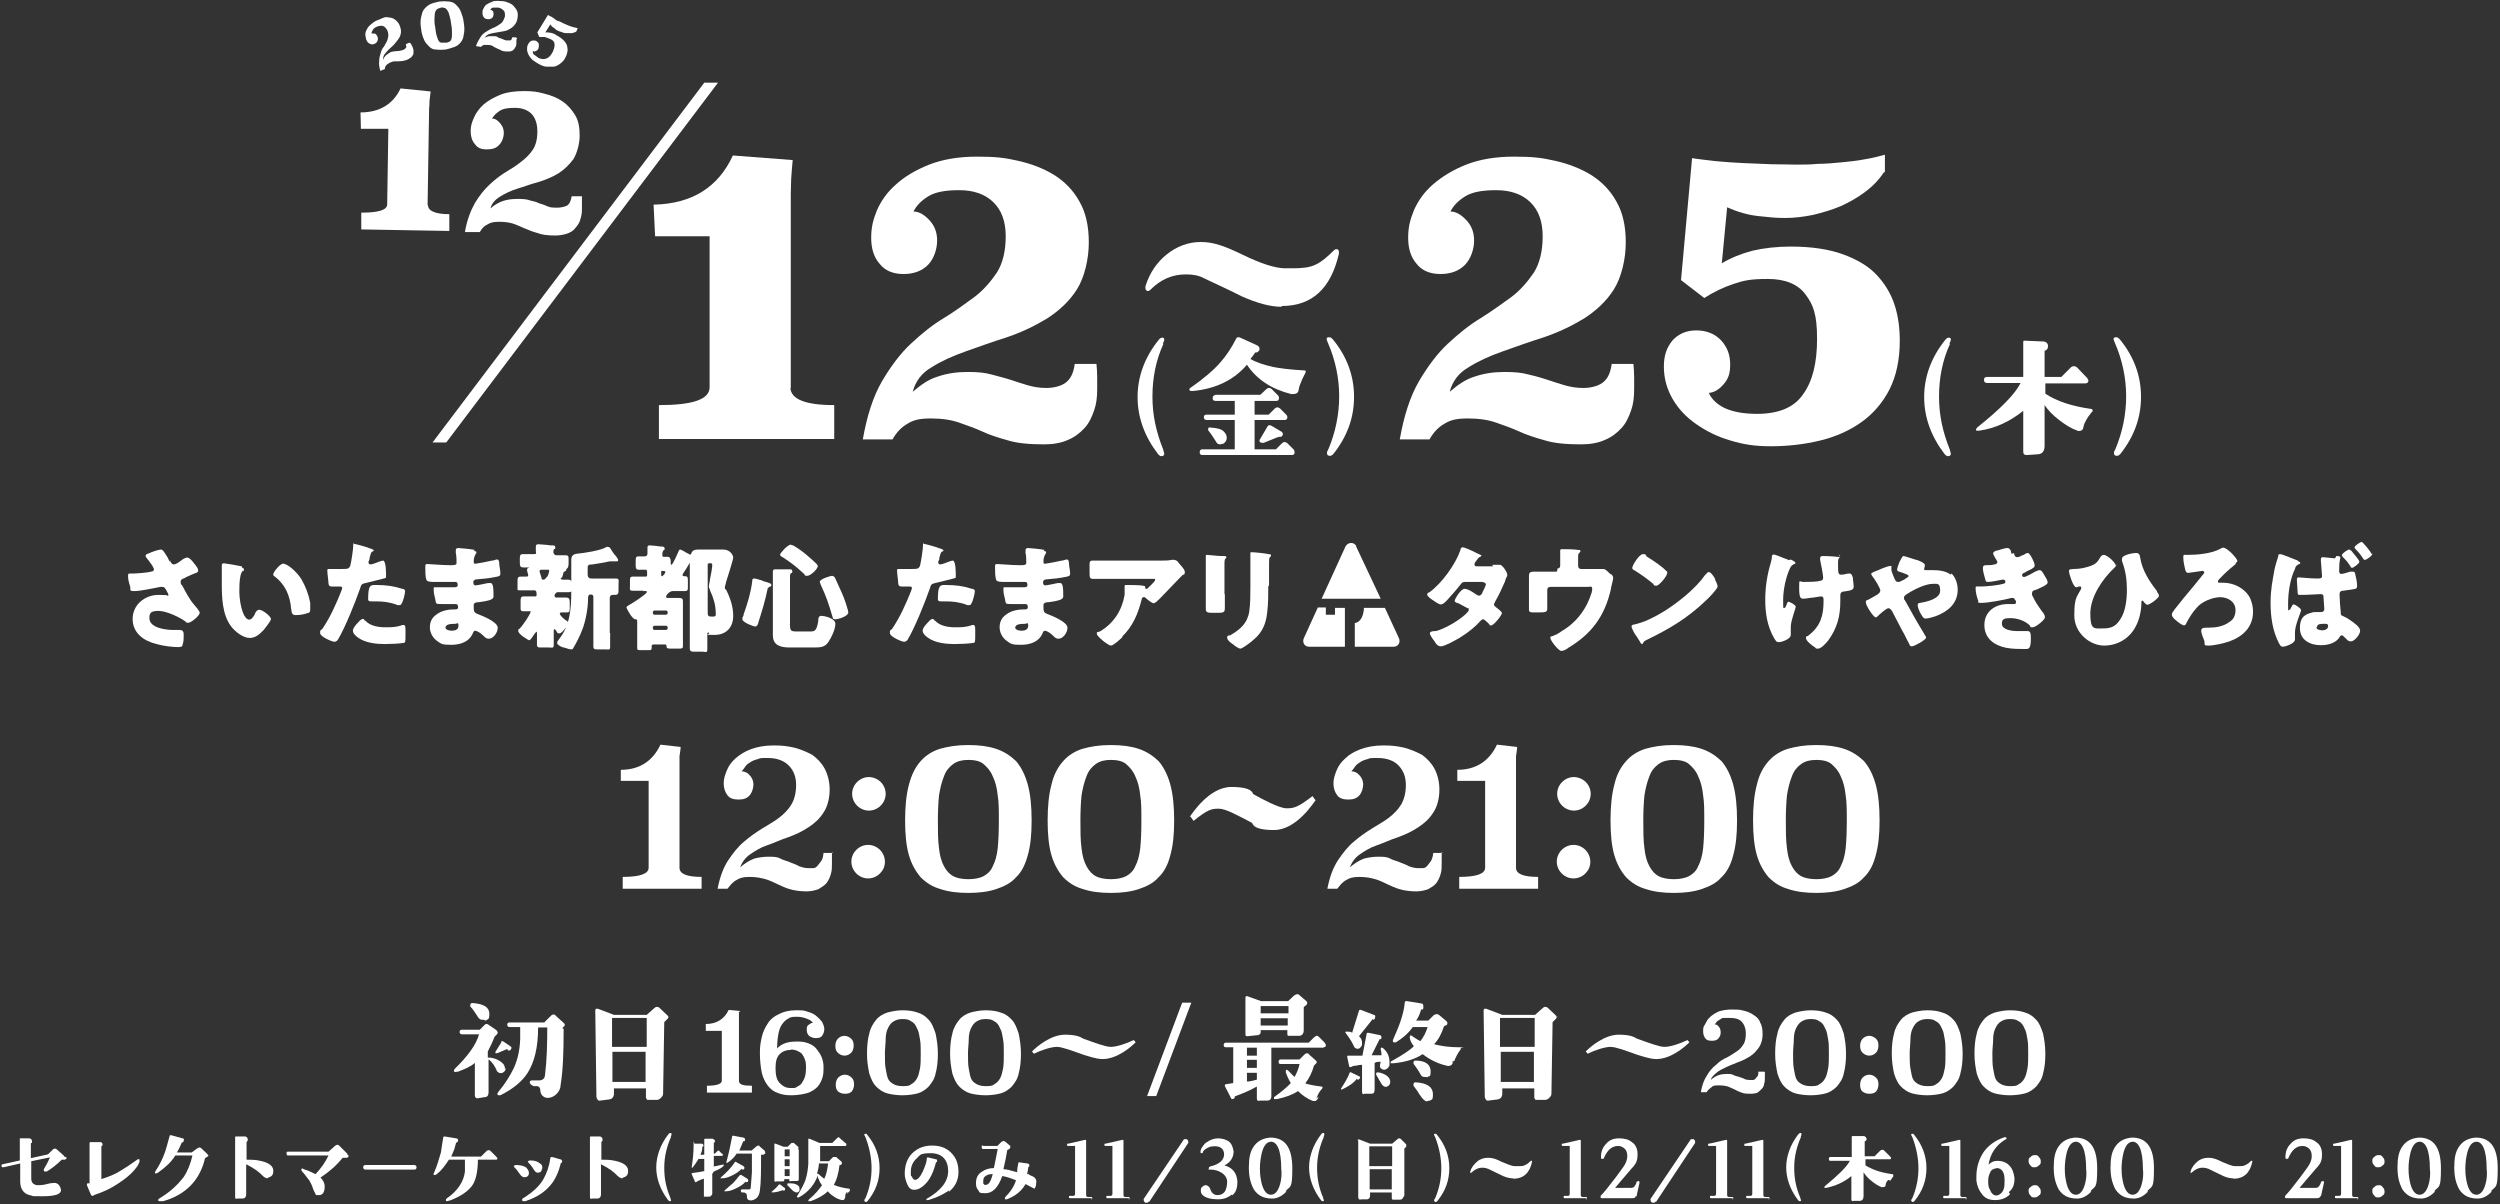 <?xml version="1.0" encoding="UTF-8"?>
<svg id="_レイヤー_1" xmlns="http://www.w3.org/2000/svg" width="656" height="316" version="1.1" xmlns:xlink="http://www.w3.org/1999/xlink" viewBox="0 0 656 316">
  <rect x="0" y="0" width="656" height="316" fill="#333333" stroke="none"/>
  <!-- Generator: Adobe Illustrator 29.2.1, SVG Export Plug-In . SVG Version: 2.1.0 Build 116)  -->
  <defs>
    <style>
      .st0 {
        fill: #fff;
      }
    </style>
  </defs>
  <g>
    <g>
      <path class="st0" d="M207.4,101.6c0,3.1,3.8,4.7,11.5,4.7v8.9h-46v-8.9c8.9,0,13.3-1.5,13.3-4.7v-39.6h-14.3l-.4-8.3c10.1-.2,17-4.6,20.8-12.9l15.7,1.2c-.2,2-.3,3.6-.4,5,0,1.4-.1,2.7-.1,3.9v50.9h-.1Z"/>
      <path class="st0" d="M287.7,95.4c.1,1,.2,2.1.2,3.5v3.3c0,2-.2,3.8-.8,5.5s-1.3,3.3-2.5,4.6-2.6,2.4-4.3,3.1c-1.7.8-3.9,1.2-6.3,1.2-4,0-7.2-.3-9.7-1.1-2.5-.7-4.7-1.4-6.6-2.3-2-.9-4-1.6-6-2.3s-4.4-1.1-7.4-1.1-4.6.4-6.2,1.4c-1.6.9-2.9,2.3-3.9,4.1h-7.8c1.1-6.2,2.7-11.2,5-15.2,2.3-3.9,4.8-7.3,7.6-9.9,2.8-2.6,5.6-4.9,8.6-6.7s5.5-3.7,8-5.5c2.4-1.8,4.3-4,6-6.5,1.5-2.4,2.3-5.6,2.3-9.5s-1.1-6.9-3.3-9c-2.2-2.1-5.2-3.1-8.9-3.1s-6.3.5-8.1,1.6-3.1,2.4-3.9,4c1.5,0,2.9.9,4.2,2.3s2,3.1,2,5.3-.8,4.7-2.3,6.3c-1.5,1.6-3.7,2.5-6.5,2.5s-4.9-.9-6.3-2.7c-1.5-1.7-2.2-4-2.2-6.8s.5-4.7,1.5-7.2c1.1-2.5,2.7-4.8,5-6.8,2.3-2.1,5.2-3.8,8.7-5.2,3.6-1.4,7.7-2.1,12.6-2.1s7.3.3,10.8,1.1,6.6,2,9.4,3.7c2.7,1.7,5,4,6.6,6.9,1.7,2.9,2.5,6.5,2.5,10.8s-1.1,9.1-3.1,12.3-4.8,5.7-7.9,7.7c-3.3,2-6.7,3.6-10.5,4.9-3.8,1.2-7.4,2.5-10.8,3.7s-6.5,2.6-9,4.2c-2.6,1.5-4.2,3.7-4.9,6.4,2.1-1.8,4.2-3.3,6.6-4,2.3-.8,4.9-1.2,7.8-1.2s4.6.2,6.4.7,3.5.9,5,1.4c1.5.5,3,1,4.4,1.4s3,.7,4.8.7,3.7-.4,5-1.3c1.3-.9,2.2-2.5,2.5-5h5.9-.2Z"/>
    </g>
    <g>
      <path class="st0" d="M428.6,95.4c.1,1,.2,2.1.2,3.5v3.3c0,2-.2,3.8-.8,5.5s-1.3,3.3-2.5,4.6c-1.2,1.3-2.6,2.4-4.3,3.1-1.7.8-3.9,1.2-6.3,1.2-4,0-7.2-.3-9.7-1.1-2.5-.7-4.7-1.4-6.6-2.3-2-.9-4-1.6-6-2.3s-4.4-1.1-7.4-1.1-4.6.4-6.2,1.4c-1.6.9-2.9,2.3-3.9,4.1h-7.8c1.1-6.2,2.7-11.2,5-15.2,2.3-3.9,4.8-7.3,7.6-9.9s5.6-4.9,8.6-6.7c2.9-1.8,5.5-3.7,8-5.5,2.4-1.8,4.3-4,6-6.5,1.5-2.4,2.3-5.6,2.3-9.5s-1.1-6.9-3.3-9c-2.2-2.1-5.2-3.1-8.9-3.1s-6.3.5-8.1,1.6-3.1,2.4-3.9,4c1.5,0,2.9.9,4.2,2.3,1.3,1.4,2,3.1,2,5.3s-.8,4.7-2.3,6.3-3.7,2.5-6.5,2.5-4.9-.9-6.3-2.7c-1.5-1.7-2.2-4-2.2-6.8s.5-4.7,1.5-7.2c1.1-2.5,2.7-4.8,5-6.8s5.2-3.8,8.7-5.2c3.6-1.4,7.7-2.1,12.6-2.1s7.3.3,10.8,1.1,6.6,2,9.4,3.7c2.7,1.7,5,4,6.6,6.9,1.7,2.9,2.5,6.5,2.5,10.8s-1.1,9.1-3.1,12.3-4.8,5.7-7.9,7.7c-3.3,2-6.7,3.6-10.5,4.9-3.8,1.2-7.4,2.5-10.8,3.7s-6.5,2.6-9,4.2c-2.6,1.5-4.2,3.7-4.9,6.4,2.1-1.8,4.2-3.3,6.6-4,2.3-.8,4.9-1.2,7.8-1.2s4.6.2,6.4.7c1.8.4,3.5.9,5,1.4s3,1,4.4,1.4c1.4.4,3,.7,4.8.7s3.7-.4,5-1.3c1.3-.9,2.2-2.5,2.5-5h5.9-.2Z"/>
      <path class="st0" d="M494.4,45.1c-1.3,2-2.9,3.7-4.9,5.2-2,1.5-4.1,2.7-6.5,3.8-2.4,1-4.8,1.7-7.3,2.3-2.5.5-4.9.8-7.3.8s-4.3-.2-7-.5c-2.8-.3-5.5-1.1-8.2-2.3l-1.4,14.7c2.3-1.4,5-2.5,8-3.3,3-.7,6.4-1.1,10.1-1.1,5.4,0,10,.7,13.6,2s6.6,3,8.8,5.3,3.8,4.9,4.8,7.9,1.4,6.2,1.4,9.5c0,5-.9,9.2-2.7,12.8-1.8,3.5-4.3,6.4-7.4,8.6-3.1,2.2-6.7,3.8-10.8,4.8s-8.5,1.5-12.9,1.5-7.3-.5-10.6-1.5c-3.5-1-6.4-2.5-9-4.3s-4.7-4-6.2-6.6c-1.5-2.6-2.3-5.4-2.3-8.5s.8-5,2.2-6.8c1.5-1.7,3.6-2.7,6.3-2.7s4.9.9,6.5,2.6,2.4,3.8,2.4,6.3-.5,3.8-1.7,5.2-2.5,2.2-3.9,2.3c.7,1.6,2.1,3,4.2,4,2.2,1,5,1.5,8.5,1.5,5.6,0,9.7-1.7,12-5.1,2.5-3.4,3.7-8.2,3.7-14.6s-1-8.9-3-11.6-5.3-4.1-9.9-4.1-6.3.4-9,1.3c-2.7.9-5.2,2.1-7.7,3.7l-6.1-4.7,2.9-32c1.8.3,3.9.5,6.3.8,2.3.2,4.7.4,7.2.5,2.5.1,4.9.2,7.3.3,2.4,0,4.6.1,6.6.1s3.6,0,5.6-.2c2.1,0,4.1-.2,6.2-.4,2.1-.2,4.1-.4,6.1-.8,2-.3,3.8-.8,5.3-1.2v4.7h0Z"/>
    </g>
    <g>
      <path class="st0" d="M305.3,90.2c-2,4.3-2.9,9-2.9,13.9s1,9.3,2.8,13.8c.2.7.3,1,.3,1.1,0,.4-.2.7-.7.7s-.5-.2-.9-.5c-3.6-4.7-5.4-9.7-5.4-15s1.8-10.4,5.6-15.1c.3-.4.7-.5.9-.5.4,0,.5.2.5.5s-.1.5-.4,1.1h.1Z"/>
      <path class="st0" d="M341.6,99.8c-.4.9-.7,1.6-.8,2.3-.1.9-.5,1.3-1.5,1.3s-.3,0-.5,0c-5.2-1.3-9.1-3.9-11.6-7.7-3.4,4-8.1,6.3-14.2,6.9-.3,0-.7,0-.8-.1,0,0-.1-.1-.1-.3s0-.2.1-.3c3.6-2.5,6.3-4.8,8.1-6.9,1.5-1.7,2.9-3.8,4.1-6.2.1-.2.3-.3.5-.3h.3l4.4,2c.5.2.9.5.9,1s-.1.5-.3.7c-.2.2-.4.3-.7.3s-.2,0-.2.1c-.2.2-.5.8-1.2,1.6,1.8,1,3.8,1.6,6,2.1,1.5.3,4.3.7,8.2.9.2,0,.3,0,.3.2v.3l-1.1,2.2h-.1ZM338.9,119.4h-23.4c-.4,0-.7-.2-.7-.7s.2-.8.7-.8h8.5v-7.7h-7.4c-.4,0-.7-.2-.7-.7s.2-.7.7-.7h7.4v-3.6h-5c-.5,0-.8-.2-.8-.7s.2-.7.7-.9h11.8l1.6-1.5c.2-.2.4-.3.7-.3s.4.1.7.3l1.6,1.6c.2.2.3.4.3.8s-.2.7-.7.7h-5.7v3.6h3.7l1.6-1.6c.2-.2.4-.3.7-.3s.4.1.7.3l1.6,1.6c.2.2.3.4.3.7,0,.4-.2.7-.7.7h-7.9v7.7h5.6l1.6-1.6c.2-.2.4-.3.7-.3s.4.1.7.3l1.6,1.6c.2.2.3.5.3.8,0,.4-.2.7-.7.7h-.1ZM320.8,116.4c-.2.1-.4.2-.7.2-.4,0-.8-.2-1-.7-.8-1.2-1.4-2.2-2-2.9-.1-.1-.1-.2-.1-.3,0-.4.2-.7.7-.5,1.7.1,2.8.4,3.4,1s.8,1.1.8,1.7-.3,1.2-1,1.6h-.1ZM335.6,114.7h-.3l-3.7,1.5h-.4c-.4,0-.7-.2-.7-.5s0-.3.1-.4l2-3.4c.2-.4.5-.4,1-.2l2.7,1.6c.4.3.4.7.2,1s-.4.4-.9.3h0Z"/>
      <path class="st0" d="M348.9,119.6c-.4,0-.7-.2-.7-.7s.1-.4.4-1.1c1.8-4.3,2.8-9,2.8-13.8s-1-9.5-2.9-13.9c-.3-.7-.4-1-.4-1.1,0-.4.2-.5.7-.5s.5.2.9.5c3.8,4.6,5.6,9.7,5.6,15.1s-1.7,10.3-5.4,15c-.3.3-.5.5-.9.5h-.1Z"/>
    </g>
    <g>
      <path class="st0" d="M511.7,90.2c-2,4.3-2.9,9-2.9,13.9s1,9.3,2.8,13.8c.2.7.3,1,.3,1.1,0,.4-.2.7-.7.7s-.5-.2-.9-.5c-3.6-4.7-5.4-9.7-5.4-15s1.8-10.4,5.6-15.1c.3-.4.7-.5.9-.5.4,0,.5.2.5.5s-.1.5-.4,1.1h.1Z"/>
      <path class="st0" d="M547.6,109.9c-.4.7-.8,1.4-.9,2.1-.1.8-.5,1.1-1.3,1.1,0,0-.2,0-.5-.2-1.3-.4-2.9-1.4-4.6-2.7s-2.9-2.6-3.8-3.9v10.6c0,1.4-.5,2.2-1.7,2.3l-2.9.2c-.7,0-1-.2-1-.9v-10.7c-3.5,2.8-7.3,4.6-11.5,5.2h-.8c-.2-.2-.1-.5.3-.9,6-4.8,9.8-8.6,11.3-11.6h-8.7c-.5,0-.9-.2-.9-.8s.3-.8.9-.8h9.4v-9.1c0-.3.1-.5.4-.4l4.9.2c.3,0,.7.2.9.4.2.2.3.5.3.9,0,.5-.3,1-.8,1.1-.1,0-.1.1-.1.2v6.7h4.4l2.5-2.5c.2-.2.4-.3.8-.3s.5.1.8.3l2.5,2.6c.3.3.5.7.5.9,0,.4-.3.7-.8.7h-10.5v2.7c3,2,7,3.3,12,4,.3,0,.4.2.4.4s0,.3-.2.4c-.8,1-1.2,1.6-1.3,1.8h-.2Z"/>
      <path class="st0" d="M555.4,119.6c-.4,0-.7-.2-.7-.7s.1-.4.4-1.1c1.8-4.3,2.8-9,2.8-13.8s-1-9.5-2.9-13.9c-.3-.7-.4-1-.4-1.1,0-.4.2-.5.7-.5s.5.2.9.5c3.8,4.6,5.6,9.7,5.6,15.1s-1.7,10.3-5.4,15c-.3.3-.5.5-.9.5h-.1Z"/>
    </g>
    <path class="st0" d="M336.3,80.5c-3,0-6.6-1-10.6-2.8-1.7-.9-5.1-2.5-9.8-4.7-1.3-.7-2.8-1-4.7-1-3.6,0-6.6,1.3-9.3,4-.4.4-.8.5-1.1.2s-.3-.7-.2-1.2c1.1-3.4,2.9-6.1,5.5-8.2s5.6-3.3,9-3.3,6.3,1.1,11.1,3.4c4.7,2.3,8.3,3.4,10.7,3.5h2.4c2.4,0,4.4-.2,6-1,1.5-.7,3-2,4.7-3.7.4-.4.8-.4,1.1-.2.2.2.3.5.2,1.2-2.1,9-7,13.6-15,13.6v.2Z"/>
    <polygon class="st0" points="117.1 116.1 113.5 116.1 184.8 21.7 188.4 21.7 117.1 116.1"/>
    <g>
      <g>
        <path class="st0" d="M112.3,53.8c0,1.5,1.8,2.4,5.6,2.4v4.4l-23.1-.4v-4.4c4.6,0,6.8-.7,6.8-2.2l.3-19.8h-7.2c0-.1-.1-4.3-.1-4.3,5,0,8.6-2.2,10.5-6.3l7.9.8c-.1,1-.2,1.8-.3,2.5,0,.7,0,1.3-.1,2l-.4,25.4h0Z"/>
        <path class="st0" d="M152.7,51.4v3.4c0,1-.1,1.8-.4,2.7-.2.9-.7,1.6-1.3,2.3-.5.7-1.3,1.2-2.2,1.5-.9.3-2,.5-3.1.5-2,0-3.6-.2-4.8-.7-1.2-.3-2.3-.8-3.3-1.2-1-.4-2-.9-2.9-1.2s-2.2-.5-3.7-.5-2.3.2-3.1.7c-.9.4-1.5,1.1-2,2h-3.9c.5-3.1,1.5-5.6,2.6-7.6,1.2-2,2.5-3.6,3.9-4.9,1.4-1.3,2.8-2.4,4.3-3.3s2.8-1.7,4-2.7c1.2-.9,2.3-2,3-3.1.8-1.2,1.2-2.8,1.2-4.8s-.5-3.5-1.5-4.6c-1.1-1.1-2.6-1.6-4.4-1.6s-3.1.2-4,.8-1.5,1.2-2,2c.8,0,1.4.4,2.1,1.2.7.8,1,1.6,1,2.6s-.4,2.3-1.2,3.1c-.8.9-1.8,1.2-3.3,1.2s-2.4-.4-3.1-1.4c-.8-.9-1.1-2.1-1.1-3.4s.3-2.3.9-3.6c.5-1.2,1.4-2.4,2.5-3.4,1.2-1,2.6-1.8,4.3-2.5,1.7-.7,3.9-1,6.3-1s3.6.2,5.4.7c1.7.4,3.4,1.1,4.7,2s2.4,2.1,3.3,3.6c.9,1.4,1.2,3.3,1.2,5.4s-.7,4.6-1.6,6.1c-1.1,1.5-2.4,2.8-4,3.8s-3.4,1.7-5.3,2.3c-2,.5-3.7,1.2-5.4,1.7s-3.3,1.3-4.6,2.1-2.2,1.8-2.5,3.1c1.1-1,2.2-1.6,3.4-2s2.5-.5,3.9-.5,2.3.1,3.1.4c.9.2,1.7.4,2.5.8.8.2,1.5.5,2.2.8s1.5.3,2.4.3,1.8-.2,2.5-.5c.7-.4,1.1-1.2,1.3-2.5h2.9-.1Z"/>
      </g>
      <g>
        <path class="st0" d="M107.7,11.3c0,.1.2.3.3.5,0,.2.2.3.2.4.1.3.2.5.3.9v.9c0,.3-.2.5-.4.8s-.5.4-.9.7c-.5.3-1.1.4-1.5.5-.4,0-.8.1-1.2.1h-1.1c-.3,0-.8.2-1.2.4-.3.2-.7.4-.9.7-.2.2-.3.5-.3.9l-1.2.5c-.3-1-.4-1.8-.3-2.6,0-.8.2-1.4.4-2.1s.4-1.2.8-1.6c.3-.4.5-1,.8-1.4.2-.4.3-1,.4-1.4,0-.4,0-1-.3-1.6-.3-.5-.7-1-1.2-1.1-.4-.1-1,0-1.5.2s-.9.5-1.1.9-.3.5-.3.9h.8c.2,0,.5.3.7.7.2.3.2.8.1,1.1s-.3.7-.8.9-.8.2-1.2,0c-.3-.1-.7-.4-.9-.9-.2-.3-.2-.8-.3-1.2s0-.9.2-1.4c.2-.4.5-1,1-1.4s1-.9,1.7-1.2c.5-.2,1.1-.4,1.7-.7s1.2-.2,1.6-.1c.5,0,1.1.2,1.5.5.4.3.9.8,1.2,1.4.3.8.5,1.4.4,2.1s-.3,1.2-.7,1.7-.8,1.1-1.2,1.5c-.4.4-1,.9-1.4,1.3s-.8.9-1.1,1.3c-.2.4-.3.9-.3,1.3.2-.4.4-.8.7-1.1.3-.3.7-.5,1.1-.8.3-.2.7-.3,1-.3s.5-.1.9-.1.5,0,.8-.1c.2,0,.5-.1.8-.2.3-.1.5-.3.7-.5s.1-.5,0-1l.9-.4.4.2Z"/>
        <path class="st0" d="M115.3.4c.9-.1,1.7-.1,2.5,0s1.3.3,1.8.8,1,1,1.3,1.8c.3.8.7,1.8.8,3,.2,1.2.2,2.2,0,3-.1.9-.3,1.5-.8,2.1-.4.5-1,1-1.6,1.2s-1.4.5-2.4.7c-1,.1-1.7.1-2.5,0-.8,0-1.3-.3-1.8-.8s-1-1-1.3-1.7-.7-1.7-.8-2.9c-.2-1.2-.2-2.3,0-3.1s.3-1.5.8-2.1,1-1,1.6-1.3,1.4-.5,2.4-.7ZM115.6,2.1c-.4,0-.8.2-1,.4-.2.2-.4.5-.5,1,0,.4-.1.9-.1,1.5s0,1.3.2,2.1c.1,1,.2,1.7.4,2.3s.3,1,.5,1.3.4.5.8.5h1.1c.4,0,.8-.2,1-.3.2-.1.4-.4.5-.8s.1-.8.1-1.4,0-1.3-.2-2.3c-.1-.8-.2-1.5-.4-2.1-.1-.5-.3-1.1-.5-1.4s-.4-.7-.8-.8c-.3-.1-.7-.2-1.1-.1Z"/>
        <path class="st0" d="M135.5,10.4v1.1c0,.3-.1.7-.3.9-.1.3-.3.5-.5.7-.2.2-.5.3-.8.4h-1.1c-.7,0-1.2-.2-1.5-.4-.4-.2-.8-.3-1.1-.5s-.7-.3-.9-.5c-.3-.2-.7-.3-1.2-.3h-1.1c-.3,0-.5.3-.8.5l-1.3-.2c.3-1,.8-1.7,1.2-2.4s1-1.1,1.5-1.4,1.1-.7,1.6-.9c.5-.2,1-.4,1.4-.7s.9-.5,1.2-.9.5-.9.7-1.5c0-.7,0-1.2-.3-1.5s-.8-.7-1.4-.8h-1.4c-.3,0-.5.3-.8.5.2,0,.4.2.7.4.2.2.2.5.2.9s-.2.8-.5,1c-.3.2-.7.3-1.2.2-.4,0-.8-.3-1-.7-.2-.3-.2-.8-.2-1.2s.2-.8.4-1.1c.2-.4.5-.8,1-1,.4-.3,1-.4,1.5-.7.7-.1,1.3-.1,2.2,0,.7,0,1.2.2,1.7.4.5.2,1.1.5,1.4.9s.7.8.9,1.3.2,1.2.1,1.8c-.1.9-.4,1.4-.9,2s-1,.8-1.5,1.1-1.2.4-1.8.5-1.3.2-1.8.3-1.1.2-1.6.4c-.4.2-.8.5-1,.9.4-.2.8-.4,1.2-.4h1.3c.4,0,.8.1,1,.3s.5.2.8.3.4.2.7.3.4.2.8.2h.9c.2,0,.4-.3.5-.8h1l.3.3Z"/>
        <path class="st0" d="M151.2,8.3c-.3.2-.8.3-1.1.4h-1.2c-.4,0-.9,0-1.3-.2s-.8-.2-1.1-.4c-.3-.1-.7-.3-1-.7-.4-.2-.8-.5-1.1-1l-1.3,2.1c.4,0,1,0,1.4.1.5.1,1.1.3,1.6.7.8.4,1.4.9,1.8,1.3s.8,1,.9,1.4c.1.5.2,1,.1,1.5s-.2,1-.5,1.5c-.3.8-.9,1.3-1.4,1.7s-1.1.7-1.7.8h-2c-.7-.1-1.4-.4-2.1-.8-.5-.3-1.1-.7-1.5-1-.4-.4-.8-.9-1-1.3s-.4-1-.4-1.4,0-1,.3-1.4c.2-.4.4-.7.9-.9.3-.1.8-.1,1.1,0,.4.2.7.5.8.9,0,.3,0,.8-.1,1.1s-.3.5-.7.7-.5.1-.8,0c0,.3,0,.7.3.9s.7.5,1.2.9c.9.4,1.5.4,2.2.1.7-.3,1.2-1,1.6-1.8.3-.8.5-1.4.4-2,0-.5-.4-1-1.2-1.3-.5-.2-1-.4-1.4-.5h-1.4l-.5-1.2,2.8-4.6c.2.2.5.3.9.5.3.2.7.4,1,.7s.7.4,1.1.5c.3.2.7.3,1,.5.2.1.5.2.9.4.3.1.7.3,1,.4.3.1.7.2,1,.3.3,0,.7.2.9.2l-.3.7h0Z"/>
      </g>
    </g>
  </g>
  <g>
    <path class="st0" d="M178.6,195.8c0,1-.2,1.8-.3,2.6v29.3c0,1.6,1.9,2.4,5.8,2.4v3.1h-20.7v-3.1c4.5,0,6.8-.8,6.8-2.4v-22.8h-7.3v-2.9c4.9,0,8.4-2.3,10.4-6.6l5.3.6v-.2Z"/>
    <path class="st0" d="M218.3,223.5v3.1c0,1,0,1.9-.3,2.8-.2.8-.6,1.6-1.1,2.3-.5.6-1.3,1.1-2.1,1.6-.8.3-1.9.6-3.2.6s-3.2-.2-4.4-.6c-1.1-.3-2.1-.8-3.2-1.3-1-.5-2.1-1-3.1-1.3-1.1-.3-2.4-.6-4.2-.6s-2.6.3-3.4.8c-1,.5-1.6,1.3-2.4,2.3h-2.6c.6-3.1,1.5-5.5,2.8-7.5,1.3-1.9,2.6-3.6,4.2-4.9,1.5-1.3,3.1-2.4,4.7-3.4s3.1-1.8,4.4-2.8c1.3-1,2.4-2.1,3.2-3.4s1.3-3.1,1.3-5.2-.6-3.7-1.8-5-3.1-2.1-5.5-2.1-1.9,0-2.8.3c-.8.2-1.5.5-1.9.8-.5.3-1,.6-1.3,1.1-.3.5-.6.8-1,1.3.8,0,1.5.3,2.1,1,.6.6,1,1.5,1,2.4s-.3,2.1-1,2.9-1.6,1.1-2.9,1.1-2.3-.3-2.9-1.1-1-1.8-1-3.1.3-2.1.8-3.4,1.3-2.3,2.3-3.2,2.4-1.8,4-2.4,3.6-1,6-1,3.7.2,5.5.6c1.8.5,3.2,1.1,4.7,1.9,1.3,1,2.4,2.1,3.2,3.6s1.3,3.4,1.3,5.5-.5,4.4-1.6,6c-1,1.6-2.4,2.9-4,3.9-1.6,1.1-3.4,1.9-5.3,2.6-1.9.6-3.7,1.5-5.5,2.1-1.8.6-3.2,1.5-4.5,2.4s-2.1,2.1-2.6,3.4c1.3-1.1,2.4-1.8,3.7-2.3,1.1-.3,2.4-.5,3.7-.5s2.3,0,3.2.5,1.8.6,2.6,1c.8.3,1.6.6,2.3,1,.8.3,1.6.5,2.4.5h1.3c.5,0,.8-.3,1.1-.6s.6-.8,1-1.3.5-1.3.6-2.1h2.4l-.2-.3Z"/>
    <path class="st0" d="M228,203.9c1.1,0,2.3.5,3.1,1.3s1.3,1.9,1.3,3.1-.5,2.3-1.3,3.1-1.9,1.3-3.1,1.3-2.3-.5-3.1-1.3-1.3-1.9-1.3-3.1.5-2.3,1.3-3.1,1.9-1.3,3.1-1.3ZM232.2,226.1c0,1.3-.5,2.3-1.3,3.1s-1.9,1.3-3.1,1.3-2.3-.5-3.1-1.3-1.3-1.9-1.3-3.1.5-2.3,1.3-3.1,1.9-1.3,3.1-1.3,2.3.5,3.1,1.3,1.3,1.9,1.3,3.1Z"/>
    <path class="st0" d="M254.1,195.5c2.8,0,5.2.3,7.3,1s3.7,1.8,5.2,3.2c1.3,1.5,2.4,3.6,3.1,6.2s1,5.7,1,9.4-.3,6.6-1,9.1-1.6,4.4-3.1,5.8c-1.3,1.5-3.1,2.4-5.2,3.1s-4.5,1-7.3,1-5.2-.3-7.3-1c-2.1-.6-3.7-1.6-5.2-3.1-1.3-1.5-2.4-3.4-3.1-5.8s-1-5.5-1-9.1.3-6.8,1-9.4,1.6-4.5,3.1-6.2c1.3-1.5,3.1-2.6,5-3.2,2.1-.6,4.5-1,7.3-1h.2ZM254.1,199.4c-1.6,0-2.9.3-4,1.1s-1.9,1.8-2.4,3.2c-.6,1.5-1,3.1-1.3,5-.2,1.9-.3,4.2-.3,6.6s0,5.3.3,7.3c.2,1.9.6,3.4,1.3,4.7s1.5,2.1,2.4,2.6,2.4.8,4,.8,3.1-.3,4-.8,1.9-1.3,2.4-2.6c.6-1.1,1.1-2.8,1.3-4.7.2-1.9.3-4.4.3-7.3s0-4.7-.3-6.6c-.2-1.9-.6-3.6-1.3-5-.6-1.5-1.5-2.4-2.4-3.2s-2.4-1.1-4-1.1Z"/>
    <path class="st0" d="M291.5,195.5c2.8,0,5.2.3,7.3,1s3.7,1.8,5.2,3.2c1.3,1.5,2.4,3.6,3.1,6.2s1,5.7,1,9.4-.3,6.6-1,9.1c-.6,2.4-1.6,4.4-3.1,5.8-1.3,1.5-3.1,2.4-5.2,3.1s-4.5,1-7.3,1-5.2-.3-7.3-1c-2.1-.6-3.7-1.6-5.2-3.1-1.3-1.5-2.4-3.4-3.1-5.8s-1-5.5-1-9.1.3-6.8,1-9.4c.6-2.6,1.6-4.5,3.1-6.2,1.3-1.5,3.1-2.6,5-3.2,2.1-.6,4.5-1,7.3-1h.2ZM291.5,199.4c-1.6,0-2.9.3-4,1.1s-1.9,1.8-2.4,3.2c-.6,1.5-1,3.1-1.3,5-.2,1.9-.3,4.2-.3,6.6s0,5.3.3,7.3c.2,1.9.6,3.4,1.3,4.7s1.5,2.1,2.4,2.6,2.4.8,4,.8,3.1-.3,4-.8,1.9-1.3,2.4-2.6c.6-1.1,1.1-2.8,1.3-4.7s.3-4.4.3-7.3,0-4.7-.3-6.6c-.2-1.9-.6-3.6-1.3-5-.6-1.5-1.5-2.4-2.4-3.2s-2.4-1.1-4-1.1Z"/>
    <path class="st0" d="M312.2,214.3c.5-.6,5-7.8,10.9-7.8s5.5,1.8,5.8,1.9c2.3,1.3,6.8,3.7,8.7,3.7s2.9-.2,6.8-3.2l.8,1.1c-.5.6-5,7.8-10.9,7.8s-5.5-1.8-5.8-1.9c-3.7-1.9-6.8-3.7-8.7-3.7s-2.9.2-6.6,3.2l-.8-1.1h-.2Z"/>
    <path class="st0" d="M378.3,223.5v3.1c0,1,0,1.9-.3,2.8-.2.8-.6,1.6-1.1,2.3s-1.3,1.1-2.1,1.6c-.8.3-1.9.6-3.2.6s-3.2-.2-4.4-.6c-1.1-.3-2.1-.8-3.2-1.3-1-.5-2.1-1-3.1-1.3-1.1-.3-2.4-.6-4.2-.6s-2.6.3-3.4.8c-1,.5-1.6,1.3-2.4,2.3h-2.6c.6-3.1,1.5-5.5,2.8-7.5,1.3-1.9,2.6-3.6,4.2-4.9,1.5-1.3,3.1-2.4,4.7-3.4s3.1-1.8,4.4-2.8c1.3-1,2.4-2.1,3.2-3.4s1.3-3.1,1.3-5.2-.6-3.7-1.8-5c-1.1-1.3-3.1-2.1-5.5-2.1s-1.9,0-2.8.3c-.8.2-1.5.5-1.9.8s-1,.6-1.3,1.1-.6.8-1,1.3c.8,0,1.5.3,2.1,1,.6.6,1,1.5,1,2.4s-.3,2.1-1,2.9-1.6,1.1-2.9,1.1-2.3-.3-2.9-1.1c-.6-.8-1-1.8-1-3.1s.3-2.1.8-3.4,1.3-2.3,2.3-3.2c1-1,2.4-1.8,4-2.4s3.6-1,6-1,3.7.2,5.5.6c1.8.5,3.2,1.1,4.7,1.9,1.3,1,2.4,2.1,3.2,3.6s1.3,3.4,1.3,5.5-.5,4.4-1.6,6c-1,1.6-2.4,2.9-4,3.9-1.6,1.1-3.4,1.9-5.3,2.6-1.9.6-3.7,1.5-5.5,2.1-1.8.6-3.2,1.5-4.5,2.4s-2.1,2.1-2.6,3.4c1.3-1.1,2.4-1.8,3.7-2.3,1.1-.3,2.4-.5,3.7-.5s2.3,0,3.2.5,1.8.6,2.6,1c.8.3,1.6.6,2.3,1,.8.3,1.6.5,2.4.5h1.3c.5,0,.8-.3,1.1-.6s.6-.8,1-1.3c.3-.5.5-1.3.6-2.1h2.4l-.2-.3Z"/>
    <path class="st0" d="M398.1,195.8c0,1-.2,1.8-.3,2.6v29.3c0,1.6,1.9,2.4,5.8,2.4v3.1h-20.7v-3.1c4.5,0,6.8-.8,6.8-2.4v-22.8h-7.3v-2.9c4.9,0,8.4-2.3,10.4-6.6l5.3.6v-.2Z"/>
    <path class="st0" d="M413,203.9c1.1,0,2.3.5,3.1,1.3s1.3,1.9,1.3,3.1-.5,2.3-1.3,3.1-1.9,1.3-3.1,1.3-2.3-.5-3.1-1.3-1.3-1.9-1.3-3.1.5-2.3,1.3-3.1,1.9-1.3,3.1-1.3ZM417.3,226.1c0,1.3-.5,2.3-1.3,3.1s-1.9,1.3-3.1,1.3-2.3-.5-3.1-1.3-1.3-1.9-1.3-3.1.5-2.3,1.3-3.1,1.9-1.3,3.1-1.3,2.3.5,3.1,1.3,1.3,1.9,1.3,3.1Z"/>
    <path class="st0" d="M439.2,195.5c2.8,0,5.2.3,7.3,1s3.7,1.8,5.2,3.2c1.3,1.5,2.4,3.6,3.1,6.2s1,5.7,1,9.4-.3,6.6-1,9.1c-.6,2.4-1.6,4.4-3.1,5.8-1.3,1.5-3.1,2.4-5.2,3.1s-4.5,1-7.3,1-5.2-.3-7.3-1c-2.1-.6-3.7-1.6-5.2-3.1-1.3-1.5-2.4-3.4-3.1-5.8s-1-5.5-1-9.1.3-6.8,1-9.4c.6-2.6,1.6-4.5,3.1-6.2,1.3-1.5,3.1-2.6,5-3.2,2.1-.6,4.5-1,7.3-1h.2ZM439.2,199.4c-1.6,0-2.9.3-4,1.1s-1.9,1.8-2.4,3.2c-.6,1.5-1,3.1-1.3,5-.2,1.9-.3,4.2-.3,6.6s0,5.3.3,7.3c.2,1.9.6,3.4,1.3,4.7s1.5,2.1,2.4,2.6,2.4.8,4,.8,3.1-.3,4-.8,1.9-1.3,2.4-2.6c.6-1.1,1.1-2.8,1.3-4.7s.3-4.4.3-7.3,0-4.7-.3-6.6c-.2-1.9-.6-3.6-1.3-5-.6-1.5-1.5-2.4-2.4-3.2s-2.4-1.1-4-1.1Z"/>
    <path class="st0" d="M476.6,195.5c2.8,0,5.2.3,7.3,1s3.7,1.8,5.2,3.2c1.3,1.5,2.4,3.6,3.1,6.2s1,5.7,1,9.4-.3,6.6-1,9.1c-.6,2.4-1.6,4.4-3.1,5.8-1.3,1.5-3.1,2.4-5.2,3.1s-4.5,1-7.3,1-5.2-.3-7.3-1c-2.1-.6-3.7-1.6-5.2-3.1-1.3-1.5-2.4-3.4-3.1-5.8s-1-5.5-1-9.1.3-6.8,1-9.4c.6-2.6,1.6-4.5,3.1-6.2,1.3-1.5,3.1-2.6,5-3.2,2.1-.6,4.5-1,7.3-1h.2ZM476.6,199.4c-1.6,0-2.9.3-4,1.1s-1.9,1.8-2.4,3.2c-.6,1.5-1,3.1-1.3,5-.2,1.9-.3,4.2-.3,6.6s0,5.3.3,7.3c.2,1.9.6,3.4,1.3,4.7s1.5,2.1,2.4,2.6,2.4.8,4,.8,3.1-.3,4-.8,1.9-1.3,2.4-2.6c.6-1.1,1.1-2.8,1.3-4.7s.3-4.4.3-7.3,0-4.7-.3-6.6c-.2-1.9-.6-3.6-1.3-5-.6-1.5-1.5-2.4-2.4-3.2s-2.4-1.1-4-1.1Z"/>
  </g>
  <g>
    <g>
      <path class="st0" d="M193.9,265.5v18.1c0,1,1.1,1.3,3.4,1.3v1.8h-11.8v-1.8c2.6,0,3.9-.5,3.9-1.3v-13.1h-4.2v-1.8c2.8,0,4.9-1.3,6-3.7l3.1.3-.3.2Z"/>
      <path class="st0" d="M203.2,276c.5-.8,1.3-1.6,2.4-2.1s2.3-.6,3.7-.6,2.1.2,2.9.5c.8.3,1.6.8,2.1,1.5s1,1.3,1.3,2.1.5,1.6.5,2.6,0,1.9-.3,2.8-.6,1.6-1.3,2.4c-.6.6-1.6,1.3-2.6,1.6s-2.6.6-4.2.6-2.6-.2-3.6-.6c-1-.3-1.9-1-2.6-1.9s-1.3-2.1-1.6-3.4c-.3-1.5-.5-3.2-.5-5.2s.2-2.8.5-4.2c.3-1.3.8-2.4,1.6-3.6.6-1,1.6-1.8,2.9-2.4,1.1-.6,2.6-1,4.4-1s2.1,0,2.9.3c1,.3,1.8.6,2.4,1.1.6.5,1.1,1,1.6,1.6.3.6.6,1.3.6,1.9s-.2,1.3-.6,1.8c-.3.5-1,.6-1.6.6s-1.3-.2-1.8-.6c-.5-.5-.6-1-.6-1.6s0-1,.5-1.3.6-.5,1.1-.5c-.3-.5-.8-.8-1.6-1.1s-1.6-.5-2.6-.5-1.6,0-2.3.5c-.6.3-1.1.8-1.6,1.5s-.8,1.6-1,2.8-.3,2.6-.3,4.4l-.8.2ZM207.5,275.5c-1.1,0-2.1.3-2.9,1.1s-1.1,1.9-1.1,3.7.3,3.1,1.1,3.9,1.6,1.3,2.9,1.3,1.1,0,1.6-.3,1-.5,1.3-1c.3-.5.6-1,.8-1.6s.3-1.5.3-2.3,0-1.6-.3-2.3c-.2-.6-.5-1.1-.8-1.5-.3-.3-.8-.6-1.3-.8s-1-.3-1.6-.3Z"/>
      <path class="st0" d="M221.6,271.8c.6,0,1.3.3,1.8.8.5.5.6,1.1.6,1.8s-.2,1.3-.6,1.8c-.5.5-1.1.8-1.8.8s-1.3-.3-1.8-.8c-.5-.5-.6-1.1-.6-1.8s.2-1.3.6-1.8c.5-.5,1.1-.8,1.8-.8ZM224.1,284.6c0,.6-.2,1.3-.6,1.8-.5.5-1.1.6-1.8.6s-1.3-.2-1.8-.6c-.5-.5-.6-1.1-.6-1.8s.2-1.3.6-1.8c.5-.5,1.1-.8,1.8-.8s1.3.3,1.8.8c.5.5.6,1.1.6,1.8Z"/>
      <path class="st0" d="M236.8,265.1c1.6,0,2.9.2,4,.6,1.1.3,2.1,1,2.9,1.9.8.8,1.3,2.1,1.8,3.6.3,1.5.6,3.2.6,5.3s-.2,3.7-.6,5.2c-.3,1.5-1,2.4-1.8,3.4-.8.8-1.8,1.5-2.9,1.8s-2.6.5-4,.5-2.9-.2-4-.5c-1.1-.3-2.1-1-2.9-1.8s-1.3-1.9-1.8-3.4c-.3-1.5-.6-3.1-.6-5.2s.2-3.9.6-5.3c.3-1.5,1-2.6,1.8-3.6s1.8-1.5,2.9-1.9c1.1-.3,2.6-.6,4-.6ZM236.8,267.4c-1,0-1.6.2-2.3.6s-1.1,1-1.5,1.8-.6,1.8-.6,2.9-.2,2.4-.2,3.7,0,3.1.2,4,.3,1.9.6,2.6.8,1.1,1.5,1.5c.6.3,1.3.5,2.3.5s1.8,0,2.3-.5c.6-.3,1.1-.8,1.5-1.5s.6-1.6.8-2.6.2-2.4.2-4,0-2.6-.2-3.7-.3-2.1-.8-2.9c-.3-.8-.8-1.5-1.5-1.8-.6-.5-1.3-.6-2.3-.6Z"/>
      <path class="st0" d="M258.6,265.1c1.6,0,2.9.2,4,.6,1.1.3,2.1,1,2.9,1.9.8.8,1.3,2.1,1.8,3.6.3,1.5.6,3.2.6,5.3s-.2,3.7-.6,5.2c-.3,1.5-1,2.4-1.8,3.4-.8.8-1.8,1.5-2.9,1.8s-2.6.5-4,.5-2.9-.2-4-.5c-1.1-.3-2.1-1-2.9-1.8s-1.3-1.9-1.8-3.4c-.3-1.5-.6-3.1-.6-5.2s.2-3.9.6-5.3c.3-1.5,1-2.6,1.8-3.6s1.8-1.5,2.9-1.9c1.1-.3,2.6-.6,4-.6ZM258.6,267.4c-1,0-1.6.2-2.3.6s-1.1,1-1.5,1.8-.6,1.8-.6,2.9-.2,2.4-.2,3.7,0,3.1.2,4,.3,1.9.6,2.6.8,1.1,1.5,1.5c.6.3,1.3.5,2.3.5s1.8,0,2.3-.5c.6-.3,1.1-.8,1.5-1.5s.6-1.6.8-2.6.2-2.4.2-4,0-2.6-.2-3.7-.3-2.1-.8-2.9c-.3-.8-.8-1.5-1.5-1.8-.6-.5-1.3-.6-2.3-.6Z"/>
      <path class="st0" d="M289.3,277.9c-1.8,0-4.4-1-4.9-1.1-3.1-1.1-5.7-2.1-7.1-2.1s-4,.8-6,1.8l-.5-.6c1.3-1.3,4.9-4.4,8.7-4.4s4.4,1,4.9,1.1c3.1,1.1,5.7,2.1,7.1,2.1s4-.8,6-1.8l.5.6c-1.3,1.3-4.9,4.4-8.7,4.4Z"/>
      <path class="st0" d="M303.6,287.6h-2.6l9.2-24.5h2.4l-9.2,24.5h.2Z"/>
    </g>
    <g>
      <path class="st0" d="M132.7,280c0,.3,0,.8-.3,1.1s-.6.5-1,.5-1-.3-1.1-.8c-.5-1.1-1.1-2.1-2.1-2.8v8.6c0,.8-.3,1.3-1.1,1.3l-1.8.3c-.2,0-.3,0-.5-.2,0,0-.2-.3-.2-.5v-8.6c-1.1,1-2.6,1.6-4.4,2.3-.5,0-.8.2-1,0-.2,0,0-.3,0-.6,3.7-3.6,5.8-6.6,6.5-9.2h-4.5c-.3,0-.6-.2-.6-.6s.2-.6.6-.6h4.7c.3-.3.8-.8,1.3-1.3.3-.3.6-.3,1,0l1.9,1.3c.3.2.5.5.5.8s-.3.5-.8,1c-.5,1.3-1.1,2.6-1.8,3.9v1.6h0c1.6,0,2.9.6,3.9,1.5.5.5.6,1,.6,1.5l.2-.3ZM127.2,267.6h-.6c-.5,0-.8-.2-1.1-.6-.8-1.3-1.5-2.3-2.1-2.9v-.3c0-.5.2-.6.6-.6,2.9.2,4.4,1.1,4.4,2.8s-.3,1.3-1,1.8h-.2ZM133.2,275.3h-.2l-2.4,1c-.5.2-.6,0-.6,0v-.3l1.5-2.4c0-.5.3-.5.6-.3l1.9,1.3c.3.2.3.5,0,.8,0,.3-.5.3-.8.2v-.2ZM147.9,270c0,6.3-.2,11.2-.8,14.7,0,1-.5,1.8-1.1,2.4-.6.6-1.5,1-2.3,1s-1.8-.6-1.9-1.8c0-.8-.3-1.3-1-1.3h-.8c-.6-.3-1-.6-1-1s.3-.5.6-.5h1.8c1,0,1.5-.5,1.6-1.3.5-4,.6-8.3.6-12.6h-2.4c0,5.3-1,9.2-2.8,12-1.5,2.3-3.9,4.2-7.1,5.8h-.3c-.2,0-.3,0-.5-.2,0,0,0-.3.2-.6,1.9-2.3,3.2-4.4,4.2-6.5,1-2.3,1.5-4.7,1.6-7.5v-3.1h-2.8c-.3,0-.6-.2-.6-.6s.2-.6.6-.6h9.1l1.8-1.8c.2-.2.5-.3.6-.3s.5,0,.6.3l2.1,1.9c.2.2.3.3.3.5s0,.3-.3.5l-.5.6.3-.2Z"/>
      <path class="st0" d="M175.3,266.8c0,.3,0,.5-.2.6l-.8.8-.3,18.5c0,.5,0,.8-.5,1.3-.3.3-.6.6-1.1.6h-2.6c0-.2-.3-.3-.3-.6v-2.4h-8.4v1.3c0,1-.5,1.5-1.3,1.6l-2.4.3c-.3,0-.5,0-.6-.3-.2-.2-.3-.5-.3-.8l-.3-22.5c0-.2,0-.3.2-.5h.5l4.2,1.6h8.6l1.8-1.6c.3-.3.6-.5.8-.5s.6,0,1,.5l1.9,1.8s.2.3.2.6l.2-.3ZM160.6,267.1v7.6h9.1v-7.6h-9.1ZM160.7,276v7.9h8.7v-7.9h-8.7Z"/>
    </g>
    <g>
      <path class="st0" d="M434.6,277.9c-1.8,0-4.4-1-4.9-1.1-3.1-1.1-5.7-2.1-7.1-2.1s-4,.8-6,1.8l-.5-.6c1.3-1.3,4.9-4.4,8.7-4.4s4.4,1,4.9,1.1c3.1,1.1,5.7,2.1,7.1,2.1s4-.8,6-1.8l.5.6c-1.3,1.3-4.9,4.4-8.7,4.4Z"/>
      <path class="st0" d="M463.1,281.2v1.6c0,.6,0,1.1-.2,1.6,0,.5-.3,1-.6,1.3s-.6.6-1.1,1c-.5.2-1.1.3-1.8.3s-1.8,0-2.4-.3c-.6-.2-1.3-.5-1.8-.8-.6-.3-1.1-.5-1.8-.8-.6-.2-1.5-.3-2.4-.3s-1.5,0-1.9.5c-.5.3-1,.8-1.3,1.3h-1.5c.3-1.8.8-3.2,1.6-4.4.6-1.1,1.5-2.1,2.4-2.8.8-.8,1.8-1.5,2.8-1.9,1-.5,1.8-1.1,2.6-1.6s1.3-1.1,1.8-1.9.6-1.8.6-2.9-.3-2.1-1-2.9c-.6-.8-1.8-1.1-3.2-1.1h-1.6c-.5,0-.8.3-1.1.5-.3.2-.6.3-.8.6-.2.2-.3.5-.5.6.5,0,.8.2,1.1.6.3.3.5.8.5,1.5s-.2,1.1-.6,1.6-1,.6-1.8.6-1.3-.2-1.6-.6-.6-1-.6-1.8,0-1.3.5-1.9c.3-.6.6-1.3,1.3-1.9.6-.6,1.3-1,2.3-1.5,1-.3,2.1-.5,3.4-.5s2.1,0,3.1.3c1,.2,1.9.6,2.6,1.1.8.5,1.5,1.1,1.8,2.1.5.8.6,1.9.6,3.1s-.3,2.4-1,3.4-1.3,1.6-2.3,2.3c-1,.6-1.9,1.1-3.1,1.5-1.1.5-2.1.8-3.1,1.3-1,.5-1.8.8-2.6,1.5s-1.3,1.1-1.5,1.9c.6-.6,1.5-1.1,2.1-1.3.6-.2,1.5-.3,2.1-.3s1.3,0,1.8.3,1,.3,1.5.5c.5.2,1,.3,1.3.5s1,.3,1.5.3h.8c.2,0,.5-.2.6-.3.2-.2.3-.5.5-.6s.3-.6.3-1.3h1.5l.3.2Z"/>
      <path class="st0" d="M475.1,265.1c1.6,0,2.9.2,4,.6,1.1.3,2.1,1,2.9,1.9.8.8,1.3,2.1,1.8,3.6.3,1.5.6,3.2.6,5.3s-.2,3.7-.6,5.2c-.3,1.5-1,2.4-1.8,3.4-.8.8-1.8,1.5-2.9,1.8s-2.6.5-4,.5-2.9-.2-4-.5c-1.1-.3-2.1-1-2.9-1.8s-1.3-1.9-1.8-3.4c-.3-1.5-.6-3.1-.6-5.2s.2-3.9.6-5.3c.3-1.5,1-2.6,1.8-3.6s1.8-1.5,2.9-1.9c1.1-.3,2.6-.6,4-.6ZM475.1,267.4c-1,0-1.6.2-2.3.6s-1.1,1-1.5,1.8-.6,1.8-.6,2.9-.2,2.4-.2,3.7,0,3.1.2,4,.3,1.9.6,2.6.8,1.1,1.5,1.5c.6.3,1.3.5,2.3.5s1.8,0,2.3-.5c.6-.3,1.1-.8,1.5-1.5s.6-1.6.8-2.6.2-2.4.2-4,0-2.6-.2-3.7-.3-2.1-.8-2.9c-.3-.8-.8-1.5-1.5-1.8-.6-.5-1.3-.6-2.3-.6Z"/>
      <path class="st0" d="M490.5,271.8c.6,0,1.3.3,1.8.8s.6,1.1.6,1.8-.2,1.3-.6,1.8c-.5.5-1.1.8-1.8.8s-1.3-.3-1.8-.8-.6-1.1-.6-1.8.2-1.3.6-1.8c.5-.5,1.1-.8,1.8-.8ZM492.9,284.6c0,.6-.2,1.3-.6,1.8-.5.5-1.1.6-1.8.6s-1.3-.2-1.8-.6-.6-1.1-.6-1.8.2-1.3.6-1.8c.5-.5,1.1-.8,1.8-.8s1.3.3,1.8.8.6,1.1.6,1.8Z"/>
      <path class="st0" d="M505.7,265.1c1.6,0,2.9.2,4,.6,1.1.3,2.1,1,2.9,1.9.8.8,1.3,2.1,1.8,3.6.3,1.5.6,3.2.6,5.3s-.2,3.7-.6,5.2c-.3,1.5-1,2.4-1.8,3.4-.8.8-1.8,1.5-2.9,1.8s-2.6.5-4,.5-2.9-.2-4-.5c-1.1-.3-2.1-1-2.9-1.8s-1.3-1.9-1.8-3.4c-.3-1.5-.6-3.1-.6-5.2s.2-3.9.6-5.3c.3-1.5,1-2.6,1.8-3.6s1.8-1.5,2.9-1.9c1.1-.3,2.6-.6,4-.6ZM505.7,267.4c-1,0-1.6.2-2.3.6s-1.1,1-1.5,1.8-.6,1.8-.6,2.9-.2,2.4-.2,3.7,0,3.1.2,4,.3,1.9.6,2.6.8,1.1,1.5,1.5c.6.3,1.3.5,2.3.5s1.8,0,2.3-.5c.6-.3,1.1-.8,1.5-1.5s.6-1.6.8-2.6.2-2.4.2-4,0-2.6-.2-3.7-.3-2.1-.8-2.9c-.3-.8-.8-1.5-1.5-1.8-.6-.5-1.3-.6-2.3-.6Z"/>
      <path class="st0" d="M527.4,265.1c1.6,0,2.9.2,4,.6,1.1.3,2.1,1,2.9,1.9.8.8,1.3,2.1,1.8,3.6.3,1.5.6,3.2.6,5.3s-.2,3.7-.6,5.2c-.3,1.5-1,2.4-1.8,3.4-.8.8-1.8,1.5-2.9,1.8s-2.6.5-4,.5-2.9-.2-4-.5c-1.1-.3-2.1-1-2.9-1.8s-1.3-1.9-1.8-3.4c-.3-1.5-.6-3.1-.6-5.2s.2-3.9.6-5.3c.3-1.5,1-2.6,1.8-3.6s1.8-1.5,2.9-1.9c1.1-.3,2.6-.6,4-.6ZM527.4,267.4c-1,0-1.6.2-2.3.6s-1.1,1-1.5,1.8-.6,1.8-.6,2.9-.2,2.4-.2,3.7,0,3.1.2,4,.3,1.9.6,2.6.8,1.1,1.5,1.5c.6.3,1.3.5,2.3.5s1.8,0,2.3-.5c.6-.3,1.1-.8,1.5-1.5s.6-1.6.8-2.6.2-2.4.2-4,0-2.6-.2-3.7-.3-2.1-.8-2.9c-.3-.8-.8-1.5-1.5-1.8-.6-.5-1.3-.6-2.3-.6Z"/>
    </g>
    <g>
      <path class="st0" d="M347,274.9h-13.4v12.8c0,.6-.3,1.1-1.1,1.1h-1.9c-.5.2-.8,0-.8-.5v-3.2c-1.9,1.1-3.9,1.9-5.8,2.6v.2c0,.3-.2.3-.5.5-.2,0-.5,0-.6-.5l-1.5-2.9c0-.3,0-.5.3-.5l1.9-.3v-9.4h-1.9c-.5,0-.6-.2-.6-.6s.2-.6.6-.6h21.7l1.5-1.5c.2,0,.3-.3.6-.3s.3,0,.6.3l1.5,1.5c.2.3.3.5.3.6,0,.5-.2.6-.6.6l-.2.2ZM342.6,263.8l-.5.5v6c0,1-.5,1.5-1.3,1.5h-2.4c-.5,0-.6,0-.6-.5v-1h-7v.5c0,.5-.2.6-.6.8l-2.8.3c-.5,0-.6,0-.6-.6v-9.4c0-.3,0-.5.3-.5h.2l3.6,1.3h7.1l1.6-1.5.6-.3h.5l2.1,1.8c.3.3.3.6,0,1l-.2.2ZM329.8,274.9h-2.6v2.1h2.6v-2.1ZM329.8,278.1h-2.6v2.1h2.6v-2.1ZM329.8,281.5h-2.6v2.3c.8,0,1.8-.3,2.6-.5v-1.8ZM330.8,264v1.9h7.3v-1.9h-7.3ZM330.8,267.2v1.9h7.1v-1.9h-7.1ZM346,287.8c-.2.6-.5,1.1-1,1.1h-.5c-1.5-.6-2.8-1.5-3.9-2.6-1.5,1-3.2,1.6-5.5,2.1h-.8v-.5c2.1-1.5,3.6-2.8,4.4-3.7-.6-1-1-1.9-1.3-2.8v-.6c.2-.2.5,0,.8.3.5.6,1,1,1.5,1.5.6-1.1,1.1-2.3,1.3-3.4h-4.9c-.5,0-.6-.2-.6-.6s.2-.6.6-.6h4.9l1.3-1.3s.3-.3.6-.3.5,0,.6.3l1.8,1.6c.3.3.3.5,0,.8l-.5.5c-.5,1.8-1.3,3.4-2.3,4.7,1,.3,2.4.6,4.2.8.3,0,.5.2.2.6-.8.8-1.1,1.6-1.5,2.6l.5-.5Z"/>
      <path class="st0" d="M356.1,283c-1,1.3-2.3,2.1-4,2.9h-.2v-.3c1-1.5,1.8-2.9,2.3-4.2,0,0,0-.2.3,0l2.1,1c.2,0,.3.3.3.5,0,0-.3.3-.6.5l-.2-.3ZM360.4,267.4h-.2l-3.6,4.5c.6.5.8,1.1.8,1.8s0,.6-.3,1c-.2.3-.5.5-.8.5-.5,0-.8-.2-1-.6-.5-1.1-1.1-2.1-2.1-3.4l-.2-.3s0-.3.5-.2c.5,0,1,0,1.3.3l1.8-5.8c0-.2.3-.3.5-.2l3.4,1.3c.3,0,.5.3.3.8,0,.3-.3.5-.5.5v-.2ZM364.2,280.2c-.3.3-.6.5-1,.5s-1-.3-1.1-.8c0-.2,0-.6.2-1.3-.5,0-1.1,0-1.6.3v7c0,.8-.3,1.1-.8,1.1h-1.9c-.3.3-.6,0-.6-.5v-7.1c-.8,0-1.6.3-2.3.3l-.6.3c-.3,0-.5,0-.5-.3l-.5-2.4c0-.2,0-.3.3-.3h3.7l1.1-5.7c0-.3.2-.3.5-.3l2.9.6c.3,0,.5.3.5.6s0,.3-.3.5h-.2l-2.1,4.2h2.6c0-.3,0-.8-.2-1.5,0-.3,0-.5.2-.5s.3,0,.5.2c1.1,1,1.6,2.1,1.6,3.6s0,.8-.3,1.3v.2ZM364.8,283.9c0,.6-.3,1.1-1.1,1.3-.5,0-1-.3-1.5-1.3l-1.1-1.9v-.3c0-.3.2-.3.6-.3,1.3.2,2.3.8,2.8,1.5.2.3.3.6.3,1v.2ZM381.2,278.7c0,.6-.5,1-1,1s0,0-.3,0c-2.4-.5-4.7-1.6-6.6-3.1-1.9,1.3-4.5,2.1-7.6,2.4h-.8c0-.3,0-.5.3-.6,2.9-1.6,4.9-2.9,5.8-3.9-.5-.6-.8-1.1-1-1.8,0-.3-.2-.6,0-.8,0-.3.3-.3.6,0,.5.3,1.1.8,2.1,1.3.8-1,1.5-2.3,1.9-3.7h-3.9c-1.1,1.6-2.6,2.9-4.4,4h-.5c-.2,0-.3,0-.3-.3v-.3c1.6-3.6,2.8-6.6,3.1-9.7,0-.5.3-.6.6-.5l3.7.6c.5,0,.6.3.6,1s-.3.6-.6.6h0c-.3,1-.6,1.9-1.3,2.9h3.2l1.5-1.5c.2,0,.5-.2.6-.2s.5,0,.8.3l1.8,1.5s.3.3.3.5,0,.5-.3.6l-.6.3c-.6,1.9-1.5,3.6-2.6,4.7,1.9.5,4,.8,6.5.8s.5,0,.5.3,0,.3-.2.5c-.6.8-1.1,1.8-1.5,2.8l-.6.2ZM374.4,282.6h-.6c-.5,0-.8-.2-1-.6-.6-1.1-1.3-2.1-1.9-2.9v-.3c0-.3.2-.6.6-.5,2.6,0,3.9,1.1,3.9,2.8s-.3,1.1-.8,1.5l-.2.2ZM375,288.8c-.2,0-.5.2-.6.2-.5,0-1.1-.6-1.9-1.8-.3-.5-.8-1.3-1.6-2.3v-.3c0-.5.2-.6.6-.6,3.1.2,4.5,1.3,4.5,3.1s-.3,1.3-1,1.8Z"/>
      <path class="st0" d="M408.4,266.8c0,.3,0,.5-.2.6l-.8.8-.3,18.5c0,.5,0,.8-.5,1.3-.3.3-.6.6-1.1.6h-2.6c0-.2-.3-.3-.3-.6v-2.4h-8.4v1.3c0,1-.5,1.5-1.3,1.6l-2.4.3c-.3,0-.5,0-.6-.3-.2-.2-.3-.5-.3-.8l-.3-22.5c0-.2,0-.3.2-.5h.5l4.2,1.6h8.6l1.8-1.6c.3-.3.6-.5.8-.5s.6,0,1,.5l1.9,1.8s.2.3.2.6l.2-.3ZM393.6,267.1v7.6h9.1v-7.6h-9.1ZM393.8,276v7.9h8.7v-7.9h-8.7Z"/>
    </g>
  </g>
  <g>
    <path class="st0" d="M17.5,303.7c0,.3-.2.5-.5.6h-.8c-1.5,1.5-2.8,2.4-3.9,3.1h-.5c-.2,0-.3,0-.3-.3v-.3c.6-1,1.1-1.9,1.6-3.1l-4.9,1v4.5c0,1.1.5,1.6,1.5,1.8.6,0,1.6,0,2.6-.3,1.1-.3,1.8-.3,2.1-.3s.8.2,1.1.6.5,1,.5,1.3c0,1.1-1.6,1.6-5,1.6s-1.9,0-2.8-.2c-1.9-.3-2.9-1.6-2.9-3.7v-4.7l-4.4,1c-.3,0-.5,0-.5-.3s0-.5.3-.5l4.5-1v-5.8h2.4c.5,0,.8.3.8.8s0,.3-.3.5,0,0,0,0v3.9l4.5-1,1.3-1.3s.3-.2.5-.2.3,0,.5.2l1.8,1.6s.2.2.2.3l.5.2Z"/>
    <path class="st0" d="M36.3,305.6c-1.1,1.8-2.9,3.4-5.2,4.9-1.9,1.3-4,2.3-6.5,3.1h0s0,.2-.2.2-.3,0-.5-.2l-1.1-2.6v-.2s0-.3.2-.3h.5v-10.5c0-.2,0-.3.3-.3h2.6c.3,0,.5.3.5.6s0,.3-.3.5h0v8.6c1.9-.6,3.7-1.3,5.2-2.3,1-.6,2.4-1.5,4.2-2.8.3-.2.5-.2.6,0v.6l-.3.6Z"/>
    <path class="st0" d="M54.9,302.9c0,.2,0,.3-.3.5l-.8.5c-1.3,5.7-5,9.6-11,11.3h-.8c-.2,0-.5,0-.5-.3s.2-.3.6-.6c2.6-1.6,4.5-3.4,6-5.3,1.1-1.6,1.9-3.6,2.4-5.8h-4.5c-1.1,1.8-2.6,3.1-4.4,4.4-.3.2-.5.3-.6.3h-.2c-.2,0-.2-.3,0-.6,1-1.5,1.9-3.2,2.6-5.3.2-.5.5-1.8,1.1-3.9,0-.2.2-.3.5-.2l2.9.8c.3,0,.5.3.3.6,0,.3-.2.5-.5.5s0,0,0,0c-.5,1.1-.8,1.9-1.3,2.6h3.9l1.5-1.1c.2,0,.3-.2.5-.2s.3,0,.5.2l1.6,1.5s.2.3.2.5l.3-.2Z"/>
    <path class="st0" d="M70.3,309.2c-.5,0-.8-.2-1.3-.6-1-1.1-2.4-2.1-4.4-3.1v7.9c0,.6-.3,1.1-1,1.1h-1.3c-.5.2-.6,0-.6-.5v-15.5c0-.2,0-.3.3-.3h2.4c.5.2.6.5.6.8s0,.5-.3.6,0,0,0,0v4.7c1.1,0,2.3,0,3.6.3,2.4.5,3.6,1.5,3.4,2.9,0,.8-.5,1.3-1.3,1.5l-.2.2Z"/>
    <path class="st0" d="M91.5,303.2c0,.3-.2.6-.6.6h-1c-1.5,1.9-3.4,3.6-5.8,5.2.8.8,1.1,1.6,1.1,2.3,0,1.5-.5,2.3-1.5,2.3s-.8,0-1-.5c0,0-.3-.5-.5-1-.3-1-.6-1.6-1-2.3-.5-.6-1.1-1.5-1.9-2.4-.2-.2-.3-.5-.2-.6,0-.2.3-.3.6,0,1.1.3,2.1.8,3.1,1.3,1.5-1.6,2.6-3.2,3.4-4.9h-10.5c-.3,0-.5,0-.5-.5s0-.5.5-.5h10.5l1.8-1.6s.3-.2.5-.2.3,0,.5.2l2.1,2.1c0,.2.2.3.2.5h.2Z"/>
    <path class="st0" d="M108.7,306.9h-12.8c-.3,0-.6-.2-.6-.6s.2-.6.6-.6h12.8c.3,0,.6.2.6.6s-.2.6-.6.6Z"/>
    <path class="st0" d="M129.8,304.3h-4.4c0,2.9-.5,5.2-1.3,6.5-1,1.6-3.1,3.1-6,4.2-.3,0-.6.2-.8.2q-.3,0-.3-.3t.3-.5c2.8-1.9,4.4-4.4,4.7-7v-3.1h-4.2c-1,1.5-1.9,2.8-3.1,3.7-.2.2-.3.3-.6.3s0,0-.2,0-.2-.3,0-.6c.8-1.8,1.3-3.6,1.8-5.3,0-.3.3-1.8.6-3.9,0-.2.2-.3.3-.3l3.1.5c.3,0,.6.3.5.6,0,.3-.2.5-.5.5h0c-.2.6-.3,1.1-.5,1.8-.3.6-.5,1.3-.8,1.9h7.8l1.5-1.5s.3-.2.5-.2.3,0,.5.2l1.5,1.5c.2.2.3.3.3.5,0,.3-.2.3-.5.3h-.2Z"/>
    <path class="st0" d="M137.5,308.9c-.3,0-.8-.3-1.3-1.1-.3-.5-.8-1.1-1.3-1.6,0,0-.2-.3,0-.3,0,0,.2-.2.5-.2,1.1,0,1.9.2,2.6.6.5.5.8,1,.8,1.5s-.3,1.1-1.1,1.1h-.2ZM147.2,305.1h0c-.6,2.4-1.5,4.4-2.6,5.7-1.5,1.9-3.7,3.4-6.8,4.4-.5,0-.6,0-.8-.2,0-.2,0-.5.3-.6,2.4-1.5,4.2-3.1,5.3-5,.8-1.5,1.5-3.2,1.8-5.5,0-.2.2-.3.3-.3.5,0,1.1.3,2.3.6.3,0,.5.3.5.5s0,.5-.5.5h.2ZM142.2,306.6c0,.6-.3,1.1-1,1.1s-.6-.2-1-.6c-.3-.5-.8-1.3-1.6-2.1,0,0-.2-.3,0-.3,0,0,.2-.2.5-.2,1.1,0,1.9.2,2.6.8.5.3.6.6.6,1.1v.3l-.2-.2Z"/>
    <path class="st0" d="M163.4,309.2c-.5,0-.8-.2-1.3-.6-1-1.1-2.4-2.1-4.4-3.1v7.9c0,.6-.3,1.1-1,1.1h-1.3c-.5.2-.6,0-.6-.5v-15.5c0-.2,0-.3.3-.3h2.4c.5.2.6.5.6.8s0,.5-.3.6,0,0,0,0v4.7c1.1,0,2.3,0,3.6.3,2.4.5,3.6,1.5,3.4,2.9,0,.8-.5,1.3-1.3,1.5l-.2.2Z"/>
    <path class="st0" d="M176.1,298.3c-1.1,2.4-1.8,5.2-1.8,8.1s.5,5.3,1.6,7.9c0,.3.2.6.2.6q0,.3-.3.3t-.5-.3c-2.1-2.8-3.1-5.7-3.1-8.6s1.1-6,3.2-8.7c.2-.2.3-.3.5-.3s.3,0,.3.3,0,.3-.2.6Z"/>
    <path class="st0" d="M186.9,308.2v4.9c0,.2,0,.5-.3.6,0,.2-.3.3-.6.3h-1.3v-4.7c-.3,0-.8.3-1.6.6,0,0-.2.2-.5.3-.2,0-.3,0-.3-.3l-.8-1.8c0-.2,0-.3.2-.3,1.3-.2,2.3-.3,3.1-.5v-3.2h-1.5c-.5.8-1,1.6-1.6,2.3h-.2v-.2c.3-1.8.5-3.7.5-5.8s0-.3.3-.3h1.8c.3,0,.5.3.5.5,0,0,0,.3-.3.3h0c0,1-.3,1.6-.5,2.1h1v-3.9c0-.2,0-.3.3-.3h1.9c.3.2.6.3.6.6s0,.3-.3.5h0v2.8h.3l.6-.6s.2-.2.3-.2.2,0,.3.2l.6.6c.2,0,.3.3.3.3q0,.3-.3.3h-2.1v2.8l2.3-.5h.3v.2c0,.3-1,1-2.6,1.6l-.5.8ZM194.5,306.8h0c-.6.6-1.3,1.1-2.3,1.6-1,.5-1.9.8-2.8.8h-.3v-.2c1.5-1.3,2.8-2.6,3.7-4,0-.2.3-.2.5,0l1.8,1c.2.2.3.3.2.6,0,.3-.3.3-.5.3l-.3-.2ZM195.5,310.2h0c-.5.6-1.3,1.1-2.3,1.6-1,.5-1.9.8-2.8.8h-.3v-.2c1-.8,1.6-1.5,2.1-1.8.8-.8,1.3-1.5,1.8-2.1,0,0,.2-.2.3-.2s0,0,.2,0l1.6,1c.2.2.3.3.2.6,0,.3-.3.3-.6.3l-.2-.2ZM199.7,303c0,4,0,7.3-.3,9.4-.2,1.6-1,2.4-2.3,2.6-.6,0-1.1-.2-1.1-1s-.3-1-.8-1.1h-.5c-.2,0-.3-.3-.3-.5s0-.3.5-.3h1.5c.3,0,.6,0,.6-.5s.2-1.9.3-4v-4.9h-4c-.6,1-1.5,1.8-2.4,2.4h-.3c-.2,0,0,0,0-.2.6-2.1,1.1-4.4,1.5-6.6,0-.3.2-.3.3-.3l2.6.5c.3,0,.5.2.5.5s0,.5-.5.5h0c-.2.5-.5,1.3-1,2.4h3.2l1.3-1.1s.3-.2.5-.2.3,0,.3.2l1.3,1.1s.2.3.2.5v.3l-.5.3h-.5Z"/>
    <path class="st0" d="M205.4,312.3c-.8.3-1.8.6-2.9.6h0v-.2c.6-.5,1.3-1.1,1.9-1.9h.3l1.3,1v.3q0,.3-.3.3c-.3,0,0,0-.2,0s0,0,0,0l-.2-.2ZM209.6,301.7v7.6c0,.3,0,.6-.5.6h-1.5c-.3.2-.5,0-.5-.2v-.3h-1.3c0,.5,0,.6-.5.6h-1.6c-.3.2-.5,0-.5-.2v-9.7h.3l2.1.8h1.1l1-1h.6l1.1,1c.2.2.2.3,0,.6l-.3.3.3-.3ZM207.2,301.6h-1.3v1.8h1.3v-1.8ZM207.2,304.2h-1.3v1.8h1.3v-1.8ZM207.2,306.8h-1.3v1.8h1.3v-1.8ZM207.7,312.1l-1.1-1.1v-.2c0-.2,0-.3.3-.3.6,0,1.3,0,1.8.2.8.3,1.1.6,1.1,1.3s0,.5-.2.6c0,.2-.3.3-.6.3s-.8-.3-1.1-.6l-.2-.2ZM222.1,312.9c-.2.3-.3.6-.3,1,0,.6-.3,1-.6,1h-.3c-.8-.2-1.5-.5-1.9-.8-.3-.2-1-.6-1.8-1.5-1.1,1.1-2.6,1.9-4.5,2.6h-.6s0-.3.2-.5c1.6-1.3,2.6-2.6,3.4-3.7-.5-.6-.8-1.3-1.1-2.1v-.5c-.8,2.3-2.4,4.4-5,5.8h-.2c-.2,0-.3,0-.3-.2s0,0,0,0c1.1-1.9,2.1-3.6,2.4-4.9.3-1,.5-2.3.6-3.7v-6.6h.3l2.6,1.1h3.4l1.3-1.3.3-.2s.3,0,.3.2l1.5,1.3c.2,0,.3.3.3.5q0,.3-.3.3h-6.6v4h2.3l1.1-1.1h.8l1.5,1.3v.3c0,.2,0,.3-.3.5h-.3c-.3,2.4-.8,4-1.5,5.2,1.1.5,2.4.8,3.9,1,.2,0,.3,0,.3.3v.3l-.8.8.2-.5ZM214.9,305.1c0,1.1-.3,1.9-.5,2.9h.3c.6.5,1.1,1,1.6,1.3.5-1,.8-2.4,1-4h-2.3l-.2-.2Z"/>
    <path class="st0" d="M227.1,315.3q-.3,0-.3-.3t.3-.6c1.1-2.6,1.6-5.2,1.6-7.9s-.6-5.5-1.6-8.1c-.2-.3-.3-.6-.3-.6,0-.2,0-.3.3-.3s.3,0,.5.3c2.1,2.6,3.2,5.5,3.2,8.7s-1,6-3.1,8.6c-.2.2-.3.3-.5.3h-.2Z"/>
    <path class="st0" d="M249.1,312.3c-1.5,1.1-3.2,1.9-5.5,2.6h-.5v-.3c3.7-2.1,5.7-4.5,5.7-7.3s-1.5-4.7-4.5-4.7-2.8.5-3.7,1.3c-1.1,1-1.6,2.1-1.6,3.6s0,.8.3,1.3c.2.5.5.8.8.8.6,0,1.3-.6,2.1-2.3.6-1.5,1-2.4,1-3.4,0,0,0-.2.3-.2l2.1.5c.3,0,.3.2.3.5,0,0,0,.3-.3.3h0c-.6,2.4-1.5,4.4-2.8,5.7-1,1-1.9,1.5-2.9,1.5s-1.5-.6-1.9-1.6c-.3-.8-.6-1.6-.6-2.6,0-2.1.6-4,1.9-5.3,1.5-1.5,3.2-2.1,5.3-2.1s3.7.6,5,1.9c1.3,1.3,1.9,2.9,1.9,5s-.8,3.9-2.6,5.3l.2-.5Z"/>
    <path class="st0" d="M271.5,311.8h-.3l-2.1-1.1c-1,1.8-2.6,3.1-4.9,4h-.5v-.5c1.5-1.5,2.4-2.9,2.9-4.5-1.5-.6-2.8-1-3.6-1.1-1.1,3.1-2.6,4.5-4.4,4.5s-1.5-.2-1.9-.8c-.5-.5-.6-1.1-.6-1.9,0-1.3.5-2.3,1.5-2.9.8-.6,1.9-1,3.2-1,.3-1.3.6-3.1,1-5h-3.7c-.3,0-.5,0-.5-.5s0-.5.5-.3h3.6l1.1-1.1c.2,0,.3-.2.5-.2s.3,0,.5.2l1.3,1.1v.3c0,.2,0,.3-.3.5l-.5.3c-.2,1.3-.5,2.9-1,5,.8,0,1.9.3,3.6.8,0-1,.2-1.8.3-2.3,0-.2,0-.3.3-.3l2.1.3c.3,0,.5.2.5.5s0,.3-.3.5h0c0,.6-.2,1.3-.3,1.8h.5c0,.2.3.3.8.5.8.3,1.3,1,1.1,1.8,0,1-.3,1.5-.8,1.5h.5ZM260.1,308.1c-.6,0-1.1.2-1.5.5-.5.3-.6.8-.6,1.5s0,.5.2.6c0,.2.3.3.5.2.8,0,1.3-1,1.8-2.8h-.3,0Z"/>
    <path class="st0" d="M286.5,314.4h-5.7c-.2,0-.3,0-.3-.3s0-.3.3-.3h.8c.3,0,.5-.2.5-.5v-12.6h-1.8c-.2,0-.3,0-.3-.3s0-.3.3-.3l4.4-1c.2,0,.3,0,.3.2v14.3c0,.3.2.5.5.5h.8c.2,0,.3,0,.3.3s0,.3-.3.3l.2-.2Z"/>
    <path class="st0" d="M296.3,314.4h-5.7c-.2,0-.3,0-.3-.3s0-.3.3-.3h.8c.3,0,.5-.2.5-.5v-12.6h-1.8c-.2,0-.3,0-.3-.3s0-.3.3-.3l4.4-1c.2,0,.3,0,.3.2v14.3c0,.3.2.5.5.5h.8c.2,0,.3,0,.3.3s0,.3-.3.3l.2-.2Z"/>
    <path class="st0" d="M301.4,315.3c0,.2-.3.3-.6.3s-.3,0-.5-.2c0,0-.2-.3-.2-.5v-.3l10.4-15.4c0-.2.3-.3.6-.3s.3,0,.5.2.2.3.2.5v.3l-10.2,15.4h-.2Z"/>
    <path class="st0" d="M323.3,313.4c-1,.8-2.1,1.3-3.7,1.3s-3.2-.3-4-1.1c-.3-.3-.5-.6-.5-1.1s0-.8.3-1c.3-.3.6-.5,1-.5s.8.3,1.1.8c.3,1.1,1,1.8,1.9,1.8s1.6-.3,2.1-1.1c.3-.6.5-1.5.5-2.4s-.5-1.8-1.5-2.4c-.8-.5-1.8-.8-2.8-.8s-.5,0-.5-.3,0-.3.3-.5c2.6-.6,3.7-1.8,3.7-3.2s-1-2.3-2.9-2.1c-.5,0-1.1.2-1.6.5-.5.3-1,.6-1.1,1.1,0,.2-.2.2-.3.2s-.3,0-.3-.3c0-.5.2-1,.6-1.5.3-.5.8-1,1.1-1.1.8-.6,1.9-1,2.9-1s2.1.3,2.8.8c.8.6,1.1,1.5,1.3,2.6,0,1.6-.8,2.9-2.4,3.7,2.1.6,3.2,1.9,3.4,4.2,0,1.5-.3,2.8-1.3,3.6h-.2Z"/>
    <path class="st0" d="M337.6,312.6c-1,1.1-2.3,1.9-3.7,1.9-2.1,0-3.7-.6-4.9-2.4-.8-1.5-1.3-3.2-1.3-5.7s.3-4,1.1-5.3c1-1.6,2.4-2.4,4.5-2.6,3.9,0,5.8,2.6,5.8,8.1s-.5,4.5-1.8,6h.2ZM333.5,299.6c-1.1,0-1.9,1-2.4,2.9-.3,1.3-.5,2.6-.5,4.2s.2,2.8.5,4c.5,1.8,1.3,2.8,2.4,2.8s1.9-1,2.4-2.8c.3-1.1.5-2.6.3-4,0-4.9-1.1-7.3-2.9-7.1h.2Z"/>
    <path class="st0" d="M347.4,298.3c-1.1,2.4-1.8,5.2-1.8,8.1s.5,5.3,1.6,7.9c0,.3.2.6.2.6q0,.3-.3.3t-.5-.3c-2.1-2.8-3.1-5.7-3.1-8.6s1.1-6,3.2-8.7c.2-.2.3-.3.5-.3s.3,0,.3.3,0,.3-.2.6Z"/>
    <path class="st0" d="M369,300.6v.3l-.5.5v12.3c-.2.3-.3.6-.5.8-.2.3-.5.3-.8.3h-1.8l-.2-.3v-1.6h-5.7v.8c0,.6-.3,1-.8,1h-1.6c-.2.2-.3,0-.5,0,0,0-.2-.3-.2-.5v-14.9c-.2,0-.2-.2,0-.3h.3l2.8,1.1h5.8l1.3-1.1c.2-.2.3-.3.5-.3s.3,0,.6.3l1.3,1.3v.3h-.2ZM359.3,300.8v5.2h6v-5.2h-6ZM359.4,306.8v5.3h5.8v-5.3h-5.8Z"/>
    <path class="st0" d="M376.6,315.3q-.3,0-.3-.3t.3-.6c1.1-2.6,1.6-5.2,1.6-7.9s-.6-5.5-1.6-8.1c-.2-.3-.3-.6-.3-.6,0-.2,0-.3.3-.3s.3,0,.5.3c2.1,2.6,3.2,5.5,3.2,8.7s-1,6-3.1,8.6c-.2.2-.3.3-.5.3h-.2Z"/>
    <path class="st0" d="M397,309.2c-1,0-2.1-.3-3.4-1-.6-.3-1.6-.8-3.1-1.5-.5-.2-1-.3-1.5-.3-1.1,0-2.1.5-2.9,1.3,0,0-.3.2-.3,0v-.3c.3-1.1,1-1.9,1.8-2.6s1.8-1,2.9-1,2.1.3,3.6,1.1c1.5.6,2.6,1.1,3.4,1.1h.8c.8,0,1.5,0,1.9-.3.5-.2,1-.6,1.5-1.1h.3v.3c-.6,2.9-2.3,4.4-4.9,4.4l-.2-.2Z"/>
    <path class="st0" d="M416.3,314.4h-5.7c-.2,0-.3,0-.3-.3s0-.3.3-.3h.8c.3,0,.5-.2.5-.5v-12.6h-1.8c-.2,0-.3,0-.3-.3s0-.3.3-.3l4.4-1c.2,0,.3,0,.3.2v14.3c0,.3.2.5.5.5h.8c.2,0,.3,0,.3.3s0,.3-.3.3l.2-.2Z"/>
    <path class="st0" d="M429.2,313.9c0,.3-.3.5-.8.5h-8.1c-.2,0-.3,0-.3-.3v-.3c.8-.8,2.1-2.4,4-4.9.6-.8,1.3-1.8,1.9-2.6.8-1.1,1.1-2.1,1.1-2.9s-.2-1.5-.6-1.9c-.5-.5-1.1-.8-1.8-.8-1.6,0-2.8,1-3.7,3.1,0,.2-.2.3-.5.3s-.3-.2-.3-.5c0-1.5.5-2.6,1.3-3.4.8-1,1.9-1.5,3.4-1.5s2.6.3,3.4,1c1,.6,1.5,1.8,1.5,3.2s-.3,2.3-1.1,3.2c-.6.6-1.6,1.9-3.2,3.7-.3.3-.8,1-1.6,1.9h3.7c.6,0,1.1,0,1.3-.3,0,0,.3-.3.6-1v-.3c.3,0,.3-.2.5-.2.3,0,.3.2.3.5l-.8,3.6-.2-.2Z"/>
    <path class="st0" d="M434.4,315.3c0,.2-.3.3-.6.3s-.3,0-.5-.2c0,0-.2-.3-.2-.5v-.3l10.4-15.4c0-.2.3-.3.6-.3s.3,0,.5.2.2.3.2.5v.3l-10.2,15.4h-.2Z"/>
    <path class="st0" d="M454.7,314.4h-5.7c-.2,0-.3,0-.3-.3s0-.3.3-.3h.8c.3,0,.5-.2.5-.5v-12.6h-1.8c-.2,0-.3,0-.3-.3s0-.3.3-.3l4.4-1c.2,0,.3,0,.3.2v14.3c0,.3.2.5.5.5h.8c.2,0,.3,0,.3.3s0,.3-.3.3l.2-.2Z"/>
    <path class="st0" d="M464.2,314.4h-5.7c-.2,0-.3,0-.3-.3s0-.3.3-.3h.8c.3,0,.5-.2.5-.5v-12.6h-1.8c-.2,0-.3,0-.3-.3s0-.3.3-.3l4.4-1c.2,0,.3,0,.3.2v14.3c0,.3.2.5.5.5h.8c.2,0,.3,0,.3.3s0,.3-.3.3l.2-.2Z"/>
    <path class="st0" d="M472.6,298.3c-1.1,2.4-1.8,5.2-1.8,8.1s.5,5.3,1.6,7.9c0,.3.2.6.2.6q0,.3-.3.3t-.5-.3c-2.1-2.8-3.1-5.7-3.1-8.6s1.1-6,3.2-8.7c.2-.2.3-.3.5-.3s.3,0,.3.3,0,.3-.2.6Z"/>
    <path class="st0" d="M495.3,309.8c-.3.3-.5.8-.5,1.1,0,.5-.3.6-.8.6h-.3c-.8-.3-1.6-.8-2.6-1.6s-1.6-1.5-2.1-2.3v6.2c0,.8-.3,1.3-1,1.3h-1.6c-.3.2-.6,0-.6-.3v-6.2c-1.9,1.6-4.2,2.6-6.6,3.1h-.5s0-.3.2-.5c3.4-2.8,5.7-5,6.5-6.6h-5c-.3,0-.5,0-.5-.5s.2-.5.5-.5h5.5v-5.2c0-.2,0-.3.3-.3h2.9c.2,0,.3.2.5.3,0,0,.2.3.2.5,0,.3-.2.5-.5.6h0v3.9h2.6l1.5-1.5s.3-.2.5-.2.3,0,.5.2l1.5,1.5c.2.2.3.3.3.5,0,.3-.2.3-.5.3h-6.2v1.6c1.8,1.1,4,1.9,7,2.3.2,0,.3,0,.3.3v.3c-.5.6-.6,1-.8,1.1l-.5-.2Z"/>
    <path class="st0" d="M501.8,315.3q-.3,0-.3-.3t.3-.6c1.1-2.6,1.6-5.2,1.6-7.9s-.6-5.5-1.6-8.1c-.2-.3-.3-.6-.3-.6,0-.2,0-.3.3-.3s.3,0,.5.3c2.1,2.6,3.2,5.5,3.2,8.7s-1,6-3.1,8.6c-.2.2-.3.3-.5.3h-.2Z"/>
    <path class="st0" d="M515.9,314.4h-5.7c-.2,0-.3,0-.3-.3s0-.3.3-.3h.8c.3,0,.5-.2.5-.5v-12.6h-1.8c-.2,0-.3,0-.3-.3s0-.3.3-.3l4.4-1c.2,0,.3,0,.3.2v14.3c0,.3.2.5.5.5h.8c.2,0,.3,0,.3.3s0,.3-.3.3l.2-.2Z"/>
    <path class="st0" d="M527.4,313.4c-1,1-2.3,1.5-3.9,1.5s-2.6-.5-3.4-1.5-1.3-2.1-1.5-3.6v-1c0-2.4.6-4.5,1.9-6.5,1.3-1.8,3.1-3.1,5.5-3.9h.2q.3,0,.3.3t-.3.3c-2.6,1.6-4,3.9-4.4,6.6.6-.6,1.3-1,2.3-1s2.4.3,3.2,1.3c.8.8,1.1,1.9,1.3,3.2,0,1.6-.3,2.8-1.5,3.7l.2.3ZM523.8,306.6c-.6,0-1.3.3-1.6,1.1-.3.6-.5,1.3-.5,2.1s0,1.8.5,2.4c.3,1,1,1.5,1.6,1.5s1.5-.5,1.9-1.5c.3-.6.3-1.6.3-2.6,0-2.1-.8-3.1-2.1-3.1h-.2Z"/>
    <path class="st0" d="M535,305.8c-.3.3-.6.5-1.1.5s-.8,0-1.1-.5c-.3-.3-.5-.6-.5-1.1s0-.8.5-1.1c.3-.3.6-.5,1.1-.5s.8,0,1.1.5c.3.3.5.6.5,1.1s0,.8-.5,1.1ZM535,313.7c-.3.3-.6.5-1.1.5s-.8,0-1.1-.5c-.3-.3-.5-.6-.5-1.1s0-.8.5-1.1c.3-.3.6-.5,1.1-.5s.8,0,1.1.5c.3.3.5.6.5,1.1s0,.8-.5,1.1Z"/>
    <path class="st0" d="M548.8,312.6c-1,1.1-2.3,1.9-3.7,1.9-2.1,0-3.7-.6-4.9-2.4-.8-1.5-1.3-3.2-1.3-5.7s.3-4,1.1-5.3c1-1.6,2.4-2.4,4.5-2.6,3.9,0,5.8,2.6,5.8,8.1s-.5,4.5-1.8,6h.2ZM544.7,299.6c-1.1,0-1.9,1-2.4,2.9-.3,1.3-.5,2.6-.5,4.2s.2,2.8.5,4c.5,1.8,1.3,2.8,2.4,2.8s1.9-1,2.4-2.8c.3-1.1.5-2.6.3-4,0-4.9-1.1-7.3-2.9-7.1h.2Z"/>
    <path class="st0" d="M563.7,312.6c-1,1.1-2.3,1.9-3.7,1.9-2.1,0-3.7-.6-4.9-2.4-.8-1.5-1.3-3.2-1.3-5.7s.3-4,1.1-5.3c1-1.6,2.4-2.4,4.5-2.6,3.9,0,5.8,2.6,5.8,8.1s-.5,4.5-1.8,6h.2ZM559.6,299.6c-1.1,0-1.9,1-2.4,2.9-.3,1.3-.5,2.6-.5,4.2s.2,2.8.5,4c.5,1.8,1.3,2.8,2.4,2.8s1.9-1,2.4-2.8c.3-1.1.5-2.6.3-4,0-4.9-1.1-7.3-2.9-7.1h.2Z"/>
    <path class="st0" d="M586,309.2c-1,0-2.1-.3-3.4-1-.6-.3-1.6-.8-3.1-1.5-.5-.2-1-.3-1.5-.3-1.1,0-2.1.5-2.9,1.3,0,0-.3.2-.3,0v-.3c.3-1.1,1-1.9,1.8-2.6s1.8-1,2.9-1,2.1.3,3.6,1.1c1.5.6,2.6,1.1,3.4,1.1h.8c.8,0,1.5,0,1.9-.3.5-.2,1-.6,1.5-1.1h.3v.3c-.6,2.9-2.3,4.4-4.9,4.4l-.2-.2Z"/>
    <path class="st0" d="M608.8,313.9c0,.3-.3.5-.8.5h-8.1c-.2,0-.3,0-.3-.3v-.3c.8-.8,2.1-2.4,4-4.9.6-.8,1.3-1.8,1.9-2.6.8-1.1,1.1-2.1,1.1-2.9s-.2-1.5-.6-1.9c-.5-.5-1.1-.8-1.8-.8-1.6,0-2.8,1-3.7,3.1,0,.2-.2.3-.5.3s-.3-.2-.3-.5c0-1.5.5-2.6,1.3-3.4.8-1,1.9-1.5,3.4-1.5s2.6.3,3.4,1c1,.6,1.5,1.8,1.5,3.2s-.3,2.3-1.1,3.2c-.6.6-1.6,1.9-3.2,3.7-.3.3-.8,1-1.6,1.9h3.7c.6,0,1.1,0,1.3-.3,0,0,.3-.3.6-1v-.3c.3,0,.3-.2.5-.2.3,0,.3.2.3.5l-.8,3.6-.2-.2Z"/>
    <path class="st0" d="M618.7,314.4h-5.7c-.2,0-.3,0-.3-.3s0-.3.3-.3h.8c.3,0,.5-.2.5-.5v-12.6h-1.8c-.2,0-.3,0-.3-.3s0-.3.3-.3l4.4-1c.2,0,.3,0,.3.2v14.3c0,.3.2.5.5.5h.8c.2,0,.3,0,.3.3s0,.3-.3.3l.2-.2Z"/>
    <path class="st0" d="M625.2,305.8c-.3.3-.6.5-1.1.5s-.8,0-1.1-.5c-.3-.3-.5-.6-.5-1.1s0-.8.5-1.1c.3-.3.6-.5,1.1-.5s.8,0,1.1.5c.3.3.5.6.5,1.1s0,.8-.5,1.1ZM625.2,313.7c-.3.3-.6.5-1.1.5s-.8,0-1.1-.5c-.3-.3-.5-.6-.5-1.1s0-.8.5-1.1c.3-.3.6-.5,1.1-.5s.8,0,1.1.5c.3.3.5.6.5,1.1s0,.8-.5,1.1Z"/>
    <path class="st0" d="M639,312.6c-1,1.1-2.3,1.9-3.7,1.9-2.1,0-3.7-.6-4.9-2.4-.8-1.5-1.3-3.2-1.3-5.7s.3-4,1.1-5.3c1-1.6,2.4-2.4,4.5-2.6,3.9,0,5.8,2.6,5.8,8.1s-.5,4.5-1.8,6h.2ZM634.9,299.6c-1.1,0-1.9,1-2.4,2.9-.3,1.3-.5,2.6-.5,4.2s.2,2.8.5,4c.5,1.8,1.3,2.8,2.4,2.8s1.9-1,2.4-2.8c.3-1.1.5-2.6.3-4,0-4.9-1.1-7.3-2.9-7.1h.2Z"/>
    <path class="st0" d="M653.9,312.6c-1,1.1-2.3,1.9-3.7,1.9-2.1,0-3.7-.6-4.9-2.4-.8-1.5-1.3-3.2-1.3-5.7s.3-4,1.1-5.3c1-1.6,2.4-2.4,4.5-2.6,3.9,0,5.8,2.6,5.8,8.1s-.5,4.5-1.8,6h.2ZM649.8,299.6c-1.1,0-1.9,1-2.4,2.9-.3,1.3-.5,2.6-.5,4.2s.2,2.8.5,4c.5,1.8,1.3,2.8,2.4,2.8s1.9-1,2.4-2.8c.3-1.1.5-2.6.3-4,0-4.9-1.1-7.3-2.9-7.1h.2Z"/>
  </g>
  <g>
    <g>
      <path class="st0" d="M44.6,147.1c.3.6.5,1,1,1s1.3-.5,1.9-1c.6-.5,1.3-.8,1.6-.8.6,0,1.3.8,1.8,1.5.5.6,1.1,1.3,1.1,1.9s-.6.6-1.5,1c-.6.3-1.5.6-2.1,1-.5.2-1,.3-1,1s.2.6.5,1.1c.8,1.5,1.9,3.6,2.9,4.7.8,1,1.6,1.8,1.6,2.3,0,.8-2.3,2.6-2.9,2.6s-.6,0-.8-.3c-1.5-1.1-5-2.8-7.1-2.8s-2.4.6-2.4,1.9c0,2.6,4.4,3.1,6.2,3.1h1.8c1,0,1,.8,1,1.5s0,1.6-.3,2.4c0,.5-.5.6-1.1.6-1.6,0-4-.3-5.7-.8-3.4-.8-6.3-2.9-6.3-6.6s3.2-6.3,6.8-6.3,2.1.3,2.1.3c.2,0,.5,0,.5-.3s-.5-1-.6-1.3c-.3-.5-.5-.8-1-.8s-.3,0-.5,0c-1.5.3-5.3,1.1-6.8,1.1s-1-.3-1.1-1c-.2-.6-.6-1.9-.6-2.8s0-.8,1-.8,4-.2,5-.5c.5,0,.8-.3.8-.6s-.6-1.3-1.1-1.9c-.3-.5-1.1-1.3-1.1-1.6s.3-.6.6-.6c1.3-.6,2.9-1.1,3.4-1.1s.8.5,1.8,2.1c.2.3.3.8.6,1.1l.2-.2Z"/>
      <path class="st0" d="M63.4,149c.3,0,.6,0,.6.5s0,.2-.3.3c-.3.3-.5.8-.6,1.3-.3,1.5-.3,2.9-.3,4.2s.3,4,1.1,5.8c.2.5.8,1.5,1.5,1.5s1.5-1.3,1.6-1.8c.2-.3.5-.8,1-.8,1,0,3.1,1.8,3.1,2.4s-1.5,2.3-1.9,2.9c-1.1,1.1-2.1,2.1-3.7,2.1s-3.7-1.5-4.9-3.1c-2.3-3.1-2.4-7.6-2.4-11.3v-4.7c0-.3.2-.5.5-.5s3.9.6,4.7.8l.2.3ZM74.6,148c.8,0,3.2,1.9,4.5,4,1.1,1.9,1.9,4,2.3,6.2v1.6c0,.6,0,1-.8,1.1-.8.3-1.9.5-2.9.5s-1.1-.3-1.3-1.6c-.3-3.6-1.6-6.5-4.4-8.6-.2,0-.3-.3-.3-.5,0-.6,1.8-2.8,2.6-2.8h.3Z"/>
      <path class="st0" d="M96.6,143.8c.6,0,1.5.5,1.5.6s-.2.3-.3.3c-.5.2-.5.6-.8,1.6,0,.3,0,.6-.3,1v.3c0,.3.2.5.6.5s1.9-.6,2.4-.8c.2,0,.5-.2.8-.2.8,0,.8,3.1.8,3.9s0,.6-.6.8c-1.1.3-3.1.8-4.4,1.1-1.3.3-1.5.3-1.8,1.5-1.3,3.7-3.9,10.2-5.8,13.4-.2.3-.5.6-1,.6s-3.7-1.3-3.7-2.3.2-.6.6-1.1c2.1-3.1,3.6-6.5,5-10,0-.2.2-.5.2-.6,0-.5-.3-.5-.6-.5h-1.9c-.6,0-1,0-1.1-.8,0-.6-.3-2.6-.3-3.2s0-.6.5-.6h3.2c1.6,0,1.9,0,2.3-.8.3-1.1.8-4.4.8-5.5s0-.3.2-.3c.3,0,3.2.8,3.7,1l.2.2ZM95.8,162.8c1.3,1.5,3.6,1.8,5.3,1.8s2.9,0,4.5-.6h.3c.5,0,.5.6.5,1.6v1c0,1.6,0,2.1-.5,2.1-1,.2-4,.3-5,.3-2.1,0-5-.3-6.8-1.6-.5-.3-1.5-1.1-1.5-1.9s1.1-1.9,1.5-2.3c.2-.3.8-.8,1.1-.8s.5.3.5.5h0ZM98.7,153.5c2.6,0,4.7.3,6.8,1,.5,0,.8.3.8.6,0,.6-.5,2.8-1,3.4,0,.2-.3.3-.6.3s-.5,0-.8-.2c-1.8-.6-3.4-.8-5.2-.8h-1.1c-.6,0-1,0-1-.6,0-3.6.6-3.7,1.8-3.7h.3Z"/>
      <path class="st0" d="M124.5,144.6s.5,0,.5.3,0,.3-.2.5c-.3.6-.5,1.1-.5,1.9s.3.6.6.6,3.4-.6,4.2-.8c.5,0,1-.3,1.3-.3.5,0,.6.6.6,1,0,.8.3,1.8.3,2.6s-.3.8-1.3,1c-1.5.3-3.1.5-4.7.6-.6,0-1.1.2-1.1.8s.2.8.6.8,2.8-.5,3.2-.6h.8c.3,0,.3.3.5.6.2.6.2,2.1.2,2.9s-1,1.1-3.7,1.5c-1.1,0-1.5.3-1.5.8,0,1.6,0,1.9,1,2.3,1.3.5,5.3,2.1,5.3,3.6s-1.3,2.9-2.3,2.9-1.1-.6-2.3-1.5c-.3-.2-1-.6-1.3-.6s-.5.3-.6.6c-1,2.4-3.4,3.1-5.7,3.1s-2.6-.2-3.7-1c-1.1-.8-1.9-2.1-1.9-3.6s.6-2.6,1.8-3.4c1.3-1,3.1-1.3,4.7-1.3h.3c.5,0,.6-.3.6-.6,0-.6-.3-.8-.6-.8h-3.7c-1.3,0-1.5,0-1.6-.8s-.5-1.8-.5-2.8,0-.8.6-.8h4.4c.8,0,1.3,0,1.3-.6s-.2-.8-.6-.8h-5.2c-1.1,0-2.1,0-2.4-.5-.3-.8-.3-2.3-.3-3.2s0-1,.6-1,3.7.3,5.7.3h.6c.6,0,1.3,0,1.3-.6s0-1.9-.2-2.6v-.8c0-.2.2-.5.6-.5s3.6.3,4.4.5l-.3.3ZM116.9,164.7c0,.6,1.1.8,1.6.8.8,0,1.8-.2,1.8-1.3s-.3-.5-1-.5-2.4,0-2.4,1Z"/>
      <path class="st0" d="M147.2,151.8c0,.2.2.3.5.3h1.3c.8,0,1,.3,1,1.1v1.1c0,.8,0,1.1-.8,1.1h-2.9q-.3,0-.5.3h0c-.2.2-.3.5-.3.6,0,.5.5.5.6.5h2.4c.8,0,1,.3,1,1.3v1.3c0,1,0,1.3-.8,1.3h-1.3q-.5,0-.5.3c0,.5,1.1,1.5,1.8,1.9,0,0,.2,0,.2.2,0,0,.2.2.2.3,0,.6-1.6,2.8-2.3,2.8s-.6-.3-.8-.6c0,0-.3-.5-.5-.5s-.2.3-.2.3v3.7c0,1.1-.3.8-1.3.8h-1.8c-1,0-1.3,0-1.3-.8v-2.9c0-1,0-.3-.2-.3s-.3.3-.5.5c-.2.3-1,1.6-1.3,1.6s-2.9-1.6-2.9-2.4,0-.3.3-.6c1-1,2.9-3.9,2.9-4.4s-.2-.2-.3-.2h-1.5c-.8,0-.8-.3-.8-1.1v-1.5c0-.8,0-1.3.8-1.3h2.8c.5,0,.6,0,.6-.5s0-1.1-.6-1.1h-3.6c-1,0-.8,0-.8-1v-1.5c0-.6,0-1.1.8-1.1h1.5q.5,0,.5-.3c0-.3-.3-1.1-.3-1.3v-.3c0-.3.3-.3.6-.5h-1.5c-.8,0-1-.3-1-1.1v-1.1c0-.8,0-1.3.8-1.3h2.8c1,0,.6-.3.6-.8v-1.3c0-.3.3-.5.6-.5s2.8.2,3.2.3h.3c.6,0,1,0,1,.5s0,.3-.3.5c-.2.2-.2.5-.2.8s.3.8.8.8h2.4c.8,0,.8.3.8,1.3v.8q0,1.3-.6,1.5h0v.2c0,.3-.2.3-.5.5-.2,0-.3.3-.3.5,0,.3-.3.8-.3,1l-.5.3ZM142.6,152.1c.5,0,.6-.5,1-.8.2-.3.5-1.1.5-1.5s-.2-.3-.5-.3h-1.5c-.2,0-.5,0-.5.3s0,.5.2.8c0,.3.2.6.3,1,0,.3,0,.5.5.5h0ZM160.1,166.2v3.4c0,1.1-.3.8-1.3.8h-1.8c-1,0-1.3,0-1.3-.8v-13c0-.3-.2-.6-.6-.6h-.2c-.6,0-.6.8-.6,1.1,0,2.4-.6,5.8-1.5,8.1-.6,1.6-1.5,3.4-2.4,4.9,0,.2-.3.3-.6.3-.5,0-1.6-.5-2.3-.6-.6-.3-1.3-.6-1.3-1.1s.3-.6.5-1c2.9-3.6,3.2-8.1,3.2-12.5v-8.3c0-1,.5-1.5,1.5-1.6,1.9-.2,6.2-.8,7.8-1.8h.3c.5,0,.6.3,1.1,1.1.2.3.5.8,1,1.3.2.3.6.8.6,1.1s-.2.3-.3.3h-1.9c-1.3.3-3.2.6-4.5.8-1.3,0-1.3.3-1.3,1.1v1.6c0,.6.3,1,1,1h6.3c1.1,0,.8.5.8,1.5v1.3c0,1.1,0,1.5-1,1.5s-.3,0-.5,0c-.5,0-.8.3-.8.8v9.2h.2Z"/>
      <path class="st0" d="M169,155h-2.9c-1,0-.8-.3-.8-1.3v-1.1c0-1,0-1.3.8-1.3h3.4c.2,0,.3-.2.3-.3v-1c0-.3-.2-.5-.3-.5h-1.9c-.6,0-.8-.3-.8-1.1v-.6c0-1.6,0-1.8.8-1.8h1.5c.6,0,.8-.3.8-.8v-1.6c0-.3.2-.5.5-.5.5,0,2.4.2,2.9.3.5,0,1.1,0,1.1.5s0,.3-.3.5c-.2.3-.3.6-.3,1.1h0c0,.3,0,.6.3.6h1.1c.6,0,.8.5.8,1.3v.5s0,.3.2.3c.3,0,1.6-2.9,1.8-3.4s.3-.6.5-.6,1.3.6,1.9,1h.2c0,.2.3.3.5.3.3,0,.3-.3.3-.3.3-1,1.3-1,2.1-1h6.3c1.8,0,2.6,1.5,2.6,2.1s-1.6,5.5-1.9,6.5c0,.3-.3,1-.3,1.3s0,.5.3.6c1.1,2.1,1.9,4.5,1.9,7s-1.5,4.9-4.9,4.9-1,0-1.5-.6h-.2c-.2,0-.2.2-.2.3v3.9c0,1.3-.3.8-1.3.8h-1.8c-1.1,0-1.5,0-1.5-1v-22.2s-.2,0-.2.2c-.3.6-1.1,1.8-1.5,2.4,0,0-.2.3-.2.5,0,.3.3.3.6.3.8,0,.8.3.8,1.5v1.1c0,1,0,1.3-.8,1.3h-3.1c-.6,0-1,.3-1.5.8,0,0-.2.3-.3.5v.2c0,.3.2.3.5.3h2.8c1,0,1.1.3,1.1,1v11.7c0,.5-.3.6-1,.6h-1.8c-1.1,0-1.5,0-1.5-.6h0c0-.5-.2-.5-.5-.5h-2.9c-.3,0-.5.2-.5.3v.6c0,.6-.3.6-.8.6h-1.9c-1,0-1.1,0-1.1-.6v-7c0-.3,0-.5-.5-.5-.8,0-2.3-2.8-2.3-3.1s.2-.3.6-.6c.6-.3,4.7-2.9,4.7-3.4s-.2-.3-.5-.3h-.6ZM174.7,161.3c.3,0,.5-.2.5-.5h0c0-.5-.2-.6-.5-.6h-2.9c-.3,0-.5.2-.5.5h0c0,.5.2.6.5.6h2.9ZM171.8,164.2c-.3,0-.5.2-.5.5h0c0,.5.2.6.5.6h2.9c.3,0,.5-.2.5-.5h0c0-.5-.2-.6-.5-.6,0,0-2.9,0-2.9,0ZM173.7,151v.3s.3-.3.6-.6c0,0,.3-.5.3-.6,0-.3-.5-.3-.8-.3s-.3,0-.3.5v.8h.2ZM186,147.9c-.2,0-.3,0-.3.3v12.5c0,1,.2,1.1,1.3,1.1s.8-.6.8-1.1c0-1.9-.6-3.9-1.5-5.8,0-.3-.3-.6-.3-1s.3-1.5.3-1.9c.2-.8.6-3.1.6-3.7s-.3-.5-.6-.5h-.5l.2.2Z"/>
      <path class="st0" d="M200,152.4c1.6.5,2.4.6,2.4,1.1s-.2.3-.5.5-.5.3-.5.6c-.5,2.6-1.6,6.3-2.4,8.7,0,.3-.3,1.1-.8,1.1s-3.4-1.1-3.4-1.9.2-.6.3-1v-.2c1.1-3.1,1.9-5.7,2.3-8.9,0-.3,0-.6.5-.6s1.8.5,2.1.5h0ZM207.3,163.9c0,1.6.2,1.8,1.8,1.8h3.2c1.5,0,1.9,0,2.4-2.6,0-.6,0-1.5.8-1.5s3.7.6,3.7,2.1-1.1,3.7-1.8,4.7c-.8,1.3-1.9,1.5-3.4,1.5h-6.8c-2.3,0-4.4-.5-4.4-3.2s0-1.8,0-2.8v-13.9c0-.5.2-.6.6-.6h3.9c.3,0,.6,0,.6.5s0,.3-.3.5c-.3.2-.3.5-.3.8v12.6l-.2.2ZM207.7,143c.6,0,3.1,1.9,3.7,2.4.5.5,3.2,2.6,3.2,3.1,0,.8-1.9,2.6-2.8,2.6s-.5-.3-.8-.5c-2.3-2.1-3.2-2.8-5.8-4.5-.2,0-.5-.3-.5-.6s1.9-2.6,2.9-2.6v.2ZM219.1,151.6c.6,1.3,1.3,2.9,1.9,4.2s1.6,4.4,1.6,4.9c0,1-2.6,1.8-3.4,1.8s-.6-.3-.8-.8c-1-3.4-1.6-5.2-3.1-8.4,0-.2-.2-.5-.2-.6,0-.8,2.9-1.6,3.2-1.6s.6.2.8.5l-.2.2Z"/>
      <path class="st0" d="M246.1,143.8c.6,0,1.5.5,1.5.6s-.2.3-.3.3c-.5.2-.5.6-.8,1.6,0,.3,0,.6-.3,1v.3c0,.3.2.5.6.5s1.9-.6,2.4-.8c.2,0,.5-.2.8-.2.8,0,.8,3.1.8,3.9s0,.6-.6.8c-1.1.3-3.1.8-4.4,1.1-1.3.3-1.5.3-1.8,1.5-1.3,3.7-3.9,10.2-5.8,13.4-.2.3-.5.6-1,.6s-3.7-1.3-3.7-2.3.2-.6.6-1.1c2.1-3.1,3.6-6.5,5-10,0-.2.2-.5.2-.6,0-.5-.3-.5-.6-.5h-1.9c-.6,0-1,0-1.1-.8,0-.6-.3-2.6-.3-3.2s0-.6.5-.6h3.2c1.6,0,1.9,0,2.3-.8.3-1.1.8-4.4.8-5.5s0-.3.2-.3c.3,0,3.2.8,3.7,1l.2.2ZM245.3,162.8c1.3,1.5,3.6,1.8,5.3,1.8s2.9,0,4.5-.6h.3c.5,0,.5.6.5,1.6v1c0,1.6,0,2.1-.5,2.1-1,.2-4,.3-5,.3-2.1,0-5-.3-6.8-1.6-.5-.3-1.5-1.1-1.5-1.9s1.1-1.9,1.5-2.3c.2-.3.8-.8,1.1-.8s.5.3.5.5ZM248.2,153.5c2.6,0,4.7.3,6.8,1,.5,0,.8.3.8.6,0,.6-.5,2.8-1,3.4,0,.2-.3.3-.6.3s-.5,0-.8-.2c-1.8-.6-3.4-.8-5.2-.8h-1.1c-.6,0-1,0-1-.6,0-3.6.6-3.7,1.8-3.7h.3Z"/>
      <path class="st0" d="M274,144.6s.5,0,.5.3,0,.3-.2.5c-.3.6-.5,1.1-.5,1.9s.3.6.6.6,3.4-.6,4.2-.8c.5,0,1-.3,1.3-.3.5,0,.6.6.6,1,0,.8.3,1.8.3,2.6s-.3.8-1.3,1c-1.5.3-3.1.5-4.7.6-.6,0-1.1.2-1.1.8s.2.8.6.8,2.8-.5,3.2-.6h.8c.3,0,.3.3.5.6.2.6.2,2.1.2,2.9s-1,1.1-3.7,1.5c-1.1,0-1.5.3-1.5.8,0,1.6,0,1.9,1,2.3,1.3.5,5.3,2.1,5.3,3.6s-1.3,2.9-2.3,2.9-1.1-.6-2.3-1.5c-.3-.2-1-.6-1.3-.6s-.5.3-.6.6c-1,2.4-3.4,3.1-5.7,3.1s-2.6-.2-3.7-1-1.9-2.1-1.9-3.6.6-2.6,1.8-3.4c1.3-1,3.1-1.3,4.7-1.3h.3c.5,0,.6-.3.6-.6,0-.6-.3-.8-.6-.8h-3.7c-1.3,0-1.5,0-1.6-.8s-.5-1.8-.5-2.8,0-.8.6-.8h4.4c.8,0,1.3,0,1.3-.6s-.2-.8-.6-.8h-5.2c-1.1,0-2.1,0-2.4-.5-.3-.8-.3-2.3-.3-3.2s0-1,.6-1,3.7.3,5.7.3h.6c.6,0,1.3,0,1.3-.6s0-1.9-.2-2.6v-.8c0-.2.2-.5.6-.5s3.6.3,4.4.5l-.3.3ZM266.4,164.7c0,.6,1.1.8,1.6.8.8,0,1.8-.2,1.8-1.3s-.3-.5-1-.5-2.4,0-2.4,1Z"/>
      <path class="st0" d="M294.6,167.1c-.5.5-2.4,2.3-3.1,2.3s-3.7-2.4-3.7-3.1.2-.3.8-.6c3.6-2.1,5.8-5.5,6.5-9.6v-2.3c0-.8,0,0,0,0q0-.3.3-.3c.8,0,3.9,0,4.5.2.5,0,.6.2.6.3v.3h0s0,.2.3.2,0,0,.2,0c.2-.2,2.1-1.9,2.1-2.3s0-.3-.5-.3h-15.7c-1,0-1-.3-1-2.1v-1.6c0-.6,0-1.1.8-1.1h18c1,0,1.9,0,2.8-.2h.5c.5,0,1,.3,1.3.8s1.6,1.6,1.6,2.4-.3.6-.6.8c0,0-.3.3-.5.5-1.8,1.9-3.6,3.7-5.3,5.5l-.3.3c-.5.5-1.1,1.1-1.5,1.1s-1.8-1.1-2.3-1.6h-.3c-.3,0-.5.2-.5.5-1,3.9-2.3,7.1-5.2,9.9h.2Z"/>
      <path class="st0" d="M321.4,156.1v3.2c0,1.1,0,1.5-1.6,1.5h-1.9c-1.1,0-1.5-.2-1.5-1v-13.9c0-.2,0-.3.3-.3s2.9.3,3.6.3h.5c.6,0,1,0,1,.3,0,.5-.5,0-.5,1.6v8.1l.2.2ZM332.8,153.7c0,2.4,0,4.7-.3,7.1-.3,2.9-1.3,5.2-3.6,7.1-.5.5-2.9,2.3-3.4,2.3s-1.6-.8-1.9-1.1c-.5-.3-1.6-1.1-1.6-1.8s.6-.5.8-.6c2.6-1.5,4.5-3.1,5-6.2.3-2.1.3-4.2.3-6.2v-9.1c0-.2,0-.3.3-.3.8,0,3.6.3,4.5.5.2,0,.6,0,.6.3s0,.3-.3.5c-.2.3-.2,1.1-.2,1.6v6l-.3-.2Z"/>
      <path class="st0" d="M391.7,148.2h1.9c.6,0,1.9,1.9,1.9,2.6s0,.2,0,.3c-.3.5-.5,1-.6,1.5-.8,1.8-1.6,3.6-2.6,5.3,0,.3-.3.5-.3.6,0,.3.2.6.5.8.3.3,1.6,1.1,1.6,1.6s-2.1,3.2-2.8,3.2-.3,0-.5-.3c-.3-.3-1.3-1.3-1.6-1.3s-.5.2-.6.3c-1.6,1.8-3.4,3.2-5.5,4.5-1,.6-4,2.3-5,2.3s-1.5-1-1.8-1.5c-.3-.3-1.1-1.5-1.1-1.9s.3-.5,1.1-.6h.5c3.9-1.1,8.6-4.7,8.6-5.5s-.2-.5-.3-.5c-.6-.3-1.8-1-2.4-1.3-.3,0-1-.3-1-.6,0-.5,1.6-3.2,2.6-3.2s2.8,1.3,3.2,1.6c.2,0,.3.2.6.2.5,0,.8-.5,1-1.1.2-.3.8-1.6.8-1.9s-.6-.6-1.1-.6h-4c-.8,0-1.1,0-1.5.6-1,1.3-2.4,2.9-3.6,4.2-.3.3-1,1.1-1.6,1.1s-1.3-.6-2.1-1.1-1.5-1.1-1.5-1.5.3-.5.6-.6c3.2-2.3,6.8-7.3,8.1-11,0-.3.2-.8.6-.8s2.3.8,3.6,1.5c.5.2,1,.5,1.1.5s.2,0,.2.2c0,0,0,.2-.3.3-.5.2-.6.5-1,1-.2.3-.5.6-.5,1s.3.5.6.5h4.4l-.3-.2Z"/>
      <path class="st0" d="M408.6,149.2c.5,0,.8-.3.8-.8v-4c0-.3.3-.3.5-.3.5,0,3.2,0,4.2.2.5,0,.6,0,.6.3s-.2.3-.3.5c-.3.2-.3.5-.3,1.3v2.1c0,.5.3.8.8.8h5.8c.5,0,1,.5,1.6,1.1,0,0,.3.3.5.3.3.3.5.5.5,1s-.6,2.4-.6,2.9c-1.6,7-5,11.7-11.2,15.4-.6.5-1.3.8-1.8.8-.8,0-2.9-2.8-2.9-3.4s.3-.3.6-.5c.8-.3,1.8-.8,2.4-1.3,2.8-1.6,5-4,6.5-6.8.5-1,1.5-3.2,1.5-4.2s-.6-.6-1.1-.6h-9.9c-.5,0-.8.3-.8.8v4.9c0,.8-.3,1-1.9,1h-1c-1.6,0-1.9,0-1.9-.8v-8.3c0-1.3,0-1.6,1.6-1.6h5.7l.2-.6Z"/>
      <path class="st0" d="M450,152.1s0,.2.2.3c.2.5.5,1.1.5,1.5,0,.6-2.4,3.1-3.1,3.7-4.9,4.7-9.7,7.5-15.7,10.4q-.6.3-.8.8s0,.2-.2.2-.5-.3-.5-.5c-.5-.8-1-1.6-1.5-2.3-.2-.3-.8-1.5-.8-1.8s.3-.5.6-.5c2.8-.6,5.3-1.9,7.8-3.4,3.7-2.3,8.4-6,10.9-9.6l.2-.2c.3-.3.5-.6.8-.6.6,0,1.6,1.6,1.8,2.1l-.2-.2ZM431.9,145.9c2.4,1.5,4.4,2.9,5.3,3.9.2,0,.3.3.3.5,0,.8-2.1,3.4-2.9,3.4s-.6-.3-.8-.5c-1.8-1.5-3.1-2.4-5-3.6-.2,0-.5-.3-.5-.6,0-.6,1.8-3.6,2.8-3.6s.5.2,1,.5h-.2Z"/>
      <path class="st0" d="M469.8,146.9h.3c.5.3,1,.5,1,.8s0,.2-.3.3c-.6.3-.8.5-1.1,1.1-1.1,2.3-1.8,5.7-1.8,8.3s0,2.1.3,2.1.2,0,.5-.6c.2-.5.3-1,.6-1s1.9.8,1.9,1.3-1.3,3.6-1.3,5.3,0,1,0,1.5v.6c0,1.1-2.4,1.9-3.1,1.9s-.8-.3-1.3-1.1c-1.8-3.1-2.3-6.6-2.3-10s.5-6.6,1.5-9.9c0-.3.2-.6.2-1,0-.8.2-1,.5-1s1.6.5,2.8,1c.5.2,1,.3,1.1.5l.5-.2ZM482.3,145.6c.3,0,.5,0,.5.3s0,.3-.2.5c-.3.3-.3.8-.3,1.5,0,2.3,0,2.9.8,2.9s1.1-.2,1.8-.3h.5c.5,0,.6.6.8,1.1,0,.6.2,1.6.2,2.3s-.2,1-2.4,1.3c-.3,0-1.1,0-1.1,1v1.5c0,4-.8,7.1-3.2,10.4-.5.6-1.8,2.1-2.6,2.1s-.5,0-.8-.3c-1-.6-2.4-1.8-2.4-2.4s0-.5.5-.6l.2-.2c3.1-2.4,3.9-5.2,3.9-8.9v-.5c0-.5-.2-.8-.6-.8s-1.9.3-2.1.3c-.6,0-1.9.3-2.6.3s-1.1-.2-1.1-2.8,0-1.6,1.1-1.6,3.6,0,4.4-.3c.5,0,.8-.3.8-.8,0-.8-.6-3.7-.8-4.7v-.5c0-.3.3-.5.6-.5s2.4,0,4.7.3l-.3-.5Z"/>
      <path class="st0" d="M512.1,150.5c1.1,1.1,1.6,2.8,1.6,4.2,0,3.7-2.6,5.8-5.8,7-.6.2-1.9.6-2.6.6s-.8-.5-1.5-1.6c-.2-.5-.6-1.3-.6-1.9s.3-.5.6-.6c1.9-.3,5.3-1.1,5.3-3.2s-.8-1.8-1.9-1.8c-2.1,0-5.2,1.6-7,2.8-.3.2-.6.5-.6.8s0,.5.3.8c1.6,2.9,3.2,5.8,5,8.7,0,.2.5.6.5,1,0,.6-3.1,2.3-3.7,2.3s-.5-.2-.8-.8c-.6-1-1.1-2.3-1.8-3.4-.8-1.6-1.8-3.4-2.6-5-.2-.3-.5-.8-1-.8s-2.3,1.6-2.8,2.1c0,0-.3.3-.5.3-.6,0-2.6-3.1-2.6-3.9s0-.3,1.3-1.1c.5-.3,1.1-.6,1.9-1.1.3-.3.6-.5.6-1s-1.6-3.2-2.1-3.7c-.2-.3-.3-.5-.3-.6,0-.3.8-.6,2.1-1.1.6-.3,2.4-1,2.9-1s.3,0,.3.3v.8c0,.3.8,2.3,1,2.6.2.3.3.5.8.5s.6-.2,1.3-.5c.2,0,.5-.3.8-.5.5-.3.6-.3.6-.6s-1-.6-2.4-1.1c-.3,0-.6-.2-.6-.6s.5-1.5.6-1.9c.6-1.1.8-1.6,1.1-1.6s3.1,1,3.7,1.1c.8.3,1.9.8,1.9,1.3s-.2.6-.2,1,.2.3.5.3h1.9c1.6,0,3.9.3,5,1.6l-.6-.3Z"/>
      <path class="st0" d="M528.4,145.1c.3,1,.5,1.1,1,1.1s1.1-.5,1.6-.6c.5-.3.8-.5,1.1-.5.6,0,1.8,2.6,1.8,3.2s-.3.6-.8,1c-.6.3-1.3.6-1.9,1-.2,0-.6.3-.6.5s0,.6.5.6,2.4-1.1,3.1-1.5c.2,0,.6-.3,1-.3.5,0,.8.6,1.1,1.1.5.8,1,1.6,1,2.1s-.6.8-1.6,1.3c-.6.3-1.3.6-1.9.8-.3,0-.6.3-.6.8s0,.5.3,1c.6,1.3,1.5,2.6,2.3,3.7.3.3.8,1,.8,1.6s-2.4,2.6-3.2,2.6-.5,0-.8-.5c-1.1-1.1-3.1-1.9-5-1.9s-2.3.3-2.3,1.5c0,1.6,2.8,1.9,3.9,1.9h2.9c.6,0,.8.5.8,1.8,0,2.9-.5,2.9-1.5,2.9-1.6,0-3.2,0-4.9-.3-3.1-.6-5.8-2.4-5.8-6s2.9-5.5,6.2-5.5,1.1,0,1.6,0h0c.2,0,.5,0,.5-.5s-.2-.5-.3-.6c0-.3-.3-.5-.6-.5h-.3c-1.8.5-6.2,1.3-7.8,1.3s-.6-.3-1-.8c-.3-.8-.6-2.1-.6-2.9s0-.6,1.3-.6,4.9-.3,6.2-.8c.2,0,.3-.2.3-.5s-.2-.5-.5-.5h-.3c-1,.2-2.9.6-3.7.6s-.6-.3-.8-.8c-.2-.6-.6-2.1-.6-2.8s.3-.8,1.1-.8,1.3,0,1.9-.2c.5,0,.8-.3.8-.6s-.3-.6-.5-1-.6-1-.6-1.3c0-.5,1-.8,1.3-.8.6-.2,1.8-.6,2.4-.6s1,.5,1.1,1.5l1-.2Z"/>
      <path class="st0" d="M555.3,148.2c0,.3-.3.6-.5.8-3.1,2.9-6.3,7.6-6.3,12s1,3.9,3.4,3.9,3.4-.8,4.4-2.3c1.5-2.1,1.8-5.5,1.8-7.9s-.3-4.9-1.3-7.5v-.6c0-1,2.9-1.5,3.7-1.5s1,.5,1.1,1.3c.5,3.2,2.4,6.2,4.4,8.7v.2c.2.3.5.6.5,1s-.5.8-1.1,1.3c-.3.3-1.6,1.1-1.9,1.1s-.8-.5-1-.8c0,0-.2-.3-.3-.3-.3,0-.3.2-.3.6,0,1.9-.5,4.4-1.5,6.2-1.6,3.1-4.7,5-8.3,5s-7.8-3.2-7.8-7.9.6-4.7,1.8-7v-.3c0-.2,0-.3-.2-.3h-.5s-.3.2-.6.2c-.8,0-1.9-3.6-1.9-4.2s.3-.5,1.3-.6c1.6,0,2.9-.3,4.4-.8,1.3-.5,1.8-1,2.4-2.1.2-.3.5-.8,1-.8,1,0,3.2,2.1,3.2,2.9l.2-.2Z"/>
      <path class="st0" d="M586.7,147.7c0,.2-.2.5-.3.5-1.6,1.3-2.8,2.4-4.2,3.9,0,0-.2.2-.2.5s0,.3.5.3h.8c2.9,0,5.8,1.5,7.1,4,.5,1.1.8,2.3.8,3.6,0,4-2.6,6.5-6.2,7.8-1.5.5-4,1.1-5.5,1.1s-.8-.3-1.1-1.3c-.2-.5-.8-1.9-.8-2.6s.6-.8,1.3-.8h.6c1.9,0,3.9-.3,5.5-1.5,1-.6,1.6-1.6,1.6-3.1,0-2.3-2.1-3.4-4-3.4s-4.9,1.1-6.3,2.9c-1,1.1-1.8,2.4-2.6,3.9,0,.2-.3.6-.6.6-.5,0-1.5-.8-2.1-1.3-.6-.5-1.1-1-1.1-1.5s.3-.8.8-1.5c1.5-1.9,3.2-4,4.9-6,.5-.6,2.1-2.6,2.6-3.2,0,0,.2-.2.2-.3,0-.3-.2-.5-.5-.5s-3.2.5-3.6.5h-.3c-.3,0-.5-.5-.6-.8-.2-1-.5-2.1-.5-3.1s0-.8,1.1-.8c2.4,0,6.3-.3,8.6-1.6.3-.2.6-.3.8-.3,1,0,3.7,2.8,3.7,3.6l-.3.3Z"/>
      <path class="st0" d="M602.8,147.1c.6.3.8.5.8.6s0,.2-.3.3c-.6.3-1,.6-1.1,1.3-1.3,2.6-1.8,6.3-1.8,9.1s0,1.6.3,1.6.3-.2.5-.6c0,0,0-.2.2-.3,0-.2.2-.5.5-.5s1.9,1,1.9,1.5-1.6,3.9-1.6,5.8,0,1,0,1.3v.6c0,1.1-2.6,1.9-3.2,1.9s-.8-.6-1.1-1.1c-1.6-3.2-2.1-6.8-2.1-10.4s.5-5.7,1-8.6c.2-1.1.6-2.3,1-3.6,0-.3,0-.6.5-.6s3.1,1.1,4.4,1.6h.3ZM613,145.9c1.1,0,1.1.2,1.1.5s-.3.6-.3,3.1v.3c0,.3,0,.8.6.8s1.8-.5,2.3-.6h.8c.3,0,.5.3.5.6.2.8.5,2.1.5,3.1s-.3.8-3.6,1.3c-.6,0-1,.2-1,1s.2,3.9.3,4.5c0,.6,0,1,.5,1.1.3.2,1.1.5,1.5.8,1.5,1,3.1,2.1,3.1,3.1s-1.5,2.8-2.4,2.8-1.1-.6-1.6-1c-.3-.3-.6-.6-.8-.6s-.5.2-.6.5c-1,1.6-3.1,2.1-4.9,2.1-2.8,0-5.5-1.3-5.5-4.5s1.6-3.7,3.7-4.2h1.9c.5,0,.8-.3.8-.8s-.2-2.3-.2-2.9,0-1-.8-1-3.1.2-4.7.2-1.1,0-1.3-.6c0-.3-.2-2.8-.2-3.2s0-.8.5-.8,2.9.3,4.7.3h.3c.5,0,1.1,0,1.1-.6s-.3-3.6-.3-4v-.5c0-.3.2-.5.5-.5.5,0,2.6.3,3.2.3l.2-.3ZM607.8,164.6c0,.6,1,.8,1.6.8s1.5-.3,1.5-1.1-.8-.6-1.3-.6-1.6,0-1.6.8l-.2.2ZM617,144.5c.3.5,2.1,2.4,2.1,2.9s-1.6,1.6-1.9,1.6-.3-.2-.6-.6c0,0,0-.2-.2-.3-.5-.8-1-1.3-1.6-1.9,0,0-.3-.3-.3-.5,0-.5,1.6-1.5,1.9-1.5s.3.2.5.3h.2ZM622.5,145.3c0,.6-1.6,1.6-1.9,1.6s-.3,0-.5-.3c-.6-1-1.3-1.8-2.1-2.6,0-.2-.2-.3-.2-.3,0-.5,1.6-1.5,1.9-1.5s2.6,2.8,2.6,3.2l.2-.2Z"/>
    </g>
    <g>
      <path class="st0" d="M355.9,143.3c-.6-1.1-2.1-1.1-2.8,0l-6.3,13.8h15.5l-6.5-13.8h0Z"/>
      <path class="st0" d="M350.3,161.3h-2.4v-1.9h-2.1l-3.6,7.9c-.6,1.1,0,2.4,1.3,2.4h9.4v-10.2h-2.6v1.8Z"/>
      <path class="st0" d="M367,167.3l-3.6-7.8h-5.5s0,3.6-2.4,4v6.2h10.2c1.3,0,1.9-1.3,1.3-2.4"/>
    </g>
  </g>
</svg>